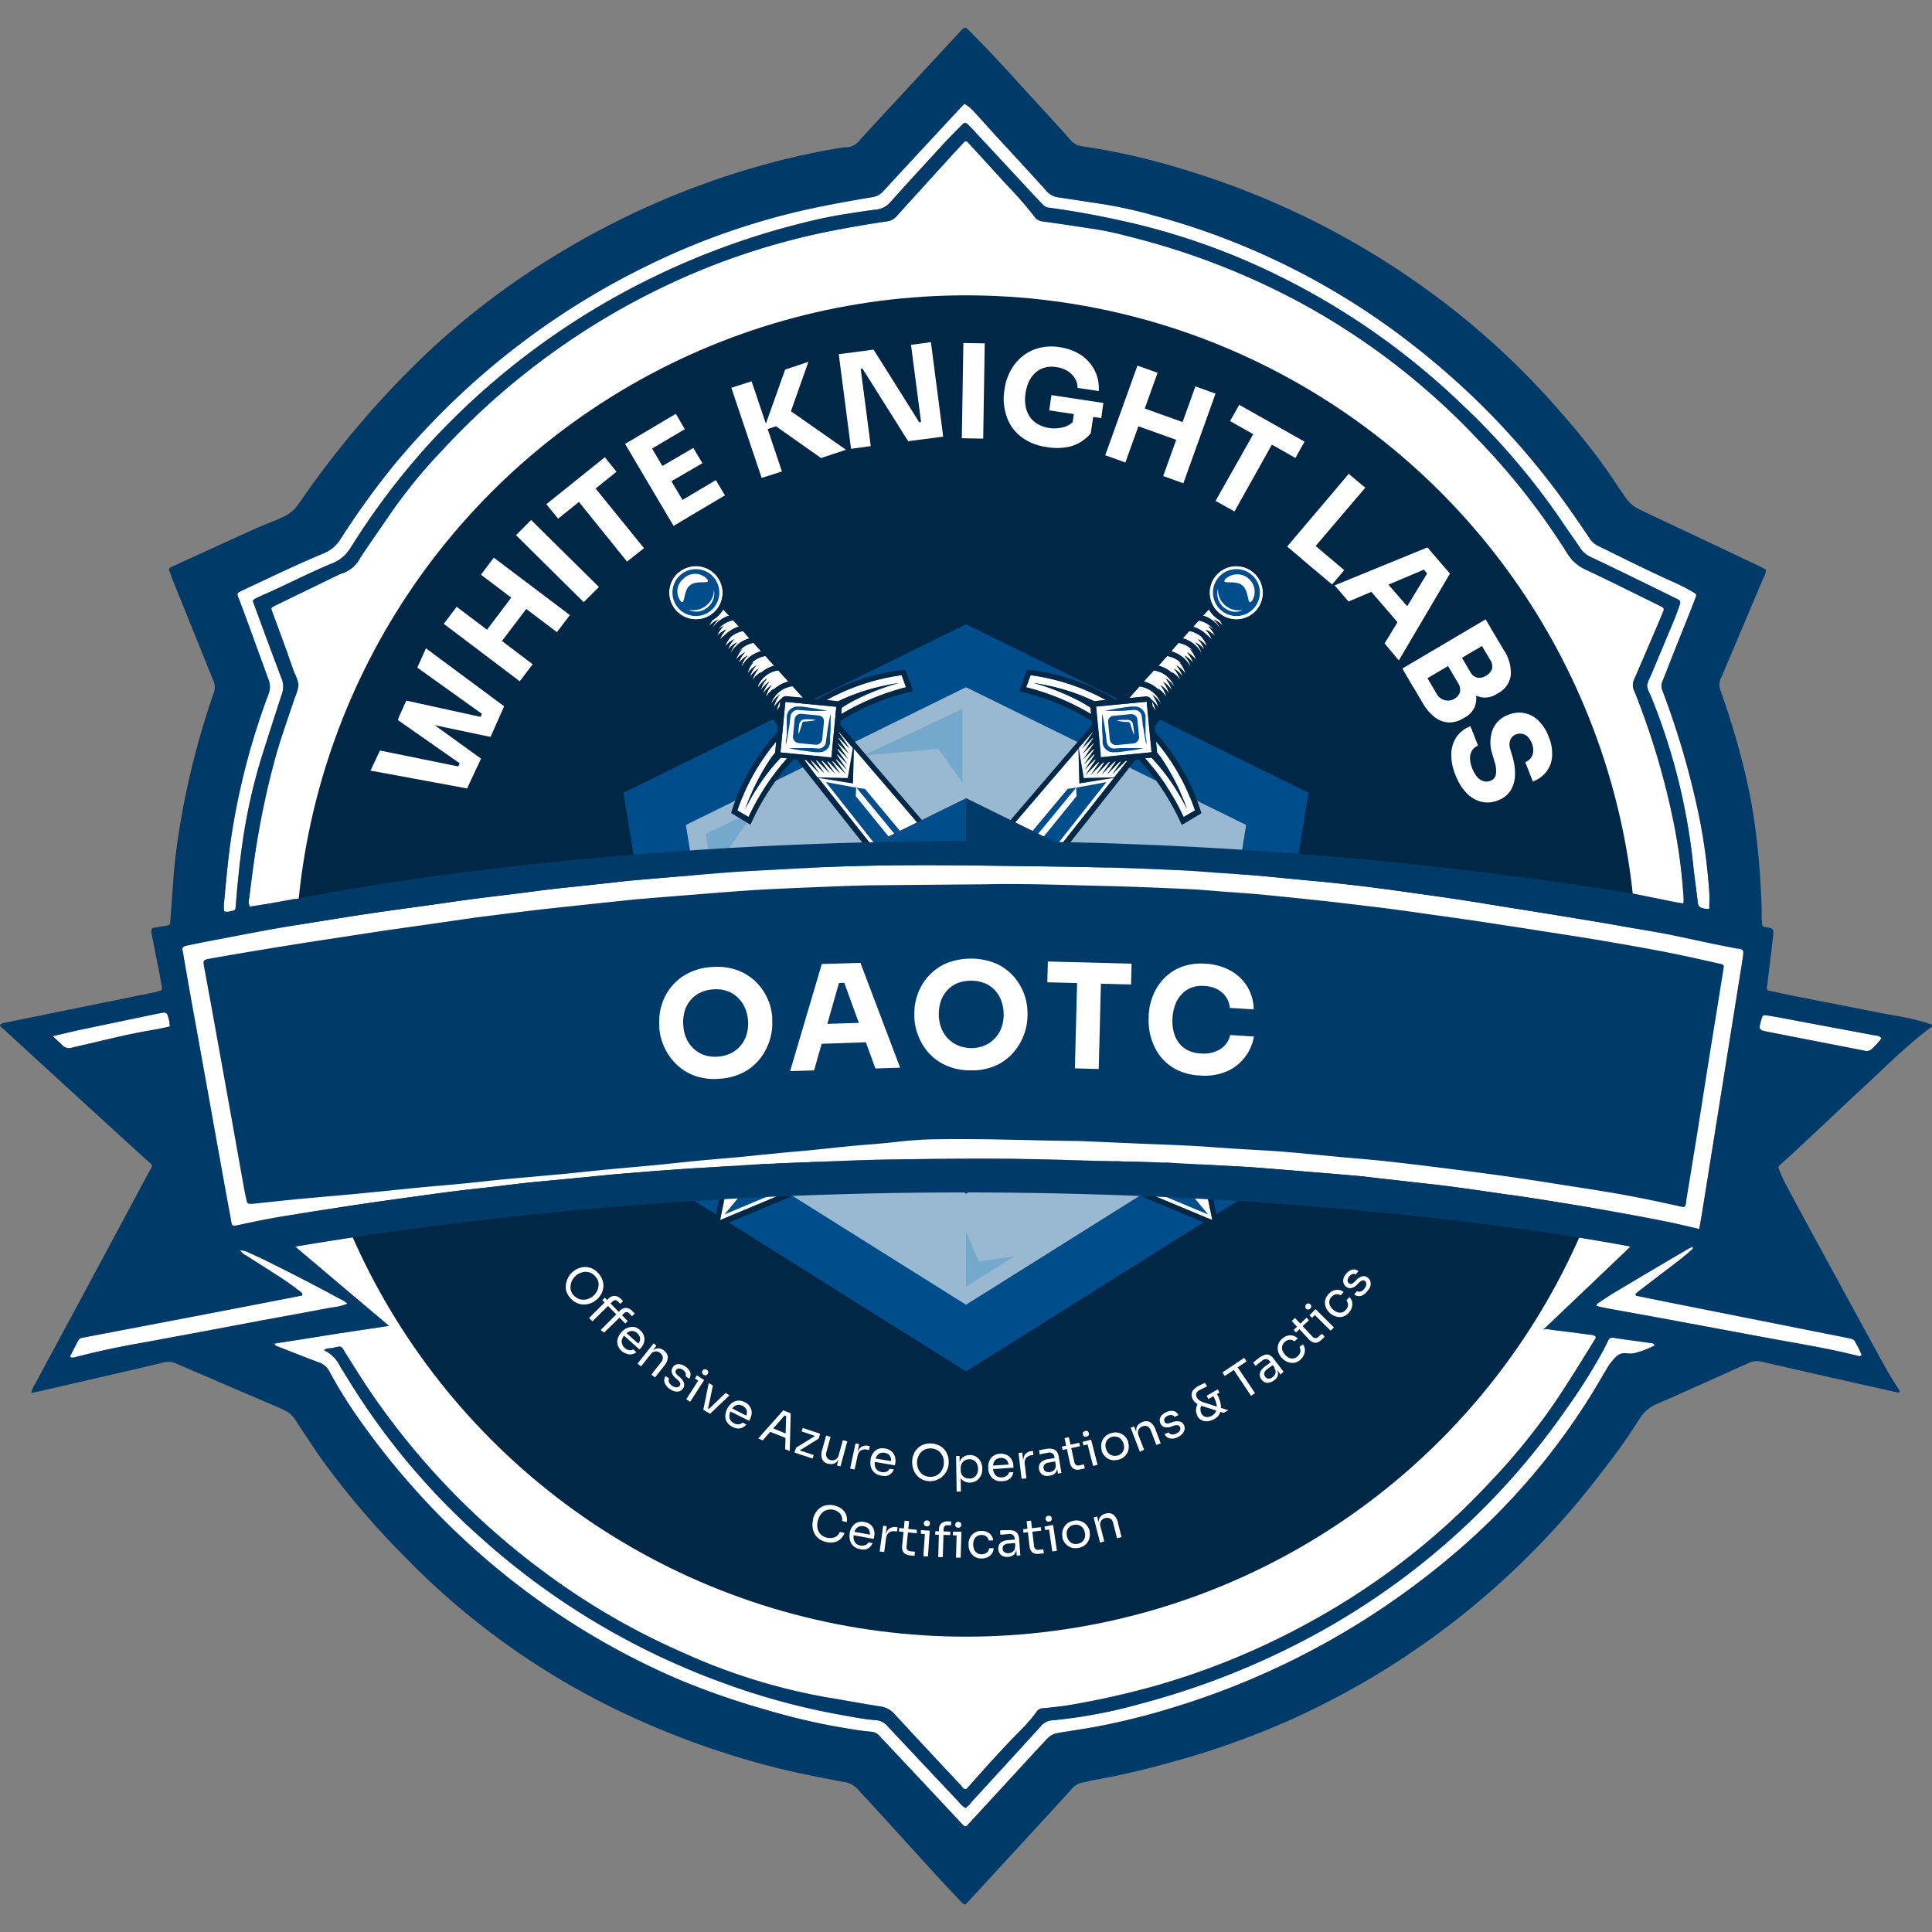 <svg xmlns="http://www.w3.org/2000/svg" id="Layer_1" data-name="Layer 1" viewBox="0 0 300 300"><rect x="0" y="0" width="300" height="300" fill="#808080" stroke="none"/><defs><style>.cls-1{fill:#fff;}.cls-2{fill:#002746;}.cls-3{fill:#004d8c;}.cls-4{fill:#99b8d1;}.cls-5{fill:#75a9cc;}.cls-6{fill:#003a69;}</style></defs><path class="cls-1" d="M45.68,104.41c-.34-1-.68-1.9-1-2.84-.73-2-1.47-4-2.21-6-.1-.29-.21-.58-.31-.86a.36.36,0,0,1,.16-.44,5.33,5.33,0,0,1,.57-.31l9.25-4.49.42-.2a2.72,2.72,0,0,1,.35-.16,4.9,4.9,0,0,0,3-2.43c1.58-2.42,3.26-4.78,4.89-7.17a78.41,78.41,0,0,1,7.62-9.32,113.55,113.55,0,0,1,39.14-27.71,109.42,109.42,0,0,1,20.32-6.38q4.89-1,9.82-1.72a2.42,2.42,0,0,0,1.53-.8c2.69-3,5.39-5.95,8.1-8.93.78-.86,1.57-1.72,2.37-2.57a.35.35,0,0,1,.56,0c.15.15.29.31.44.47,2,2.17,3.95,4.34,5.95,6.5a58.51,58.51,0,0,1,4,4.62,1.75,1.75,0,0,0,1.28.72c2.78.37,5.55.81,8.32,1.22a49.07,49.07,0,0,1,4.92,1.08,114.23,114.23,0,0,1,26.18,10,109.59,109.59,0,0,1,28.25,21.66,107.51,107.51,0,0,1,13.72,17.51,6.5,6.5,0,0,0,2.91,2.6c3.68,1.72,7.3,3.55,10.94,5.33.31.15.61.32.92.48a.4.4,0,0,1,.22.53c-.13.36-.28.72-.43,1.08-1.37,3.21-2.74,6.43-4.14,9.64a2,2,0,0,0,0,1.7A117.58,117.58,0,0,1,260,128.31a87.25,87.25,0,0,1,1.43,11.17c0,.14,0,.28,0,.42s0,.15,0,.21,0,.07-.1.17c-.43-.07-.89-.13-1.34-.22l-6.34-1.29C141.08,120.54,52,138.35,46,139.6l-.09,0-.24,0c-1.22.24-2.45.45-3.69.67-1.05.18-2.12.34-3.18.51a1.69,1.69,0,0,1-.1-1.28c.16-1.37.33-2.73.52-4.09a130.88,130.88,0,0,1,3.6-18c.85-3,1.94-6,2.93-9a7.23,7.23,0,0,0,.6-2.1A6.49,6.49,0,0,0,45.68,104.41Z"></path><path class="cls-1" d="M254.22,210a3.52,3.52,0,0,1-1.67.14,1.83,1.83,0,0,0-1.64.58,8.55,8.55,0,0,0-1.49,1.95c-.75,1.26-1.48,2.53-2.25,3.78a104.71,104.71,0,0,1-20.12,23.74,122.31,122.31,0,0,1-45.3,25.08,107,107,0,0,1-11.16,2.78c-1.69.32-3.4.58-5.1.85-2.15.33-2.17.3-3.64,1.89-3.64,3.93-7.25,7.88-10.89,11.82l-.78.85a.35.35,0,0,1-.56,0,7.14,7.14,0,0,1-.54-.56q-6-6.42-12.06-12.86a3.15,3.15,0,0,1-.35-.38,2,2,0,0,0-1.56-.77c-1.68-.15-3.34-.46-5-.74a100.5,100.5,0,0,1-11.19-2.66,120.45,120.45,0,0,1-13.43-4.66A116.17,116.17,0,0,1,75.34,242a118.82,118.82,0,0,1-19-20.81A74,74,0,0,1,51.17,213a2.88,2.88,0,0,0-1.7-1.46c-2.09-.78-4.18-1.62-6.26-2.43-.24-.09-.5-.14-.61-.48l3.81-.59,6.26-1,5.89-.88,1.53-.23a.75.75,0,0,1,.37,0L45.83,193.57c113-18.92,207.36,0,207.36,0l-13.57,12.92a1.49,1.49,0,0,1,.88-.07c.68.12,1.37.19,2.05.27l4.5.58a1.3,1.3,0,0,1,.71.25.55.55,0,0,1-.12.49c-2.3,3.7-4.56,7.43-7.06,11a101.89,101.89,0,0,1-9,10.92A110.56,110.56,0,0,1,204,251.55a114.84,114.84,0,0,1-24.68,10.25,131.68,131.68,0,0,1-13,2.92c-1.45.25-2.9.39-4.36.54a1.2,1.2,0,0,0-1,.54,23.54,23.54,0,0,1-2.61,3c-2.73,2.77-5.33,5.67-7.9,8.58-.14.16-.29.31-.44.46-.42,0-.58-.37-.8-.61-3.45-3.69-6.91-7.37-10.33-11.1a3.58,3.58,0,0,0-2.21-1.16c-2.73-.42-5.44-.94-8.16-1.38a93,93,0,0,1-22.42-6.95,109.75,109.75,0,0,1-21.67-12.59A116.18,116.18,0,0,1,58.12,217c-1.55-2.23-3-4.56-4.43-6.84-.7-1.09-.49-1.24-1.91-.88-.49.13-1,0-1.48.38a5.18,5.18,0,0,1,2.51,2.51c.51.81,1,1.61,1.51,2.43a108.83,108.83,0,0,0,20.16,24A114.72,114.72,0,0,0,112,261.21,108.55,108.55,0,0,0,131,266.36c1.66.29,3.31.62,5,.75a2.61,2.61,0,0,1,1.79.9c3.74,4,7.52,8,11.28,12a2.43,2.43,0,0,0,.86.73,3.65,3.65,0,0,0,.94-.94c3.6-3.92,7.19-7.83,10.76-11.77a2.5,2.5,0,0,1,1.78-.9,77.38,77.38,0,0,0,13.83-2.61,121.55,121.55,0,0,0,25.62-10,113.43,113.43,0,0,0,40.28-35.63,87.25,87.25,0,0,0,5.87-9.31c.24-.45.47-.92.7-1.39a.69.69,0,0,1,.82-.46l1.66.25,4.23.58a.5.5,0,0,1,.51.35A12.85,12.85,0,0,1,254.22,210Z"></path><circle class="cls-2" cx="150" cy="150" r="104.14"></circle><polygon class="cls-3" points="96.81 123.1 107.05 186 150 212.95 192.95 186 203.19 123.1 150 96.94 96.81 123.1"></polygon><polygon class="cls-4" points="115.06 180.68 106.5 128.1 150 106.71 193.5 128.1 184.94 180.68 150 202.6 115.06 180.68"></polygon><polygon class="cls-5" points="149.45 110.08 149.45 121.52 145.72 116.29 134.02 117.34 149.45 110.08"></polygon><polygon class="cls-5" points="109.57 129.48 117.37 125.75 113.06 131.92 112.01 145.56 109.57 129.48"></polygon><polygon class="cls-5" points="185.2 165.38 182.82 178.56 175.06 183.49 181.24 176.3 185.2 165.38"></polygon><polygon class="cls-5" points="150 191.26 150 199.79 157.55 195.08 152 195.89 150 191.26"></polygon><path class="cls-1" d="M159.34,106.72l.69-1.88a33.56,33.56,0,0,1,11.69,3.86l-1.52.15a.84.84,0,0,0-.24.06,31.56,31.56,0,0,0-7.58-2.52c-.63-.13-1.27-.25-1.91-.35a36,36,0,0,1,7.7,3.12c.4.23.79.48,1.17.73h0l.09,1A37.45,37.45,0,0,0,159.34,106.72Z"></path><polygon class="cls-1" points="122.11 185.16 111.81 189.46 114.05 178.53 167.46 116.26 167.6 121.65 172.97 120.79 122.11 185.16"></polygon><path class="cls-1" d="M173,120.71l-4.71.11-.79-4.65,2.16-2.52v.14l-1.65,2.46,1.72-1.74,0,.16-1.62,2.4,1.69-1.7v.17l-1.58,2.35,1.65-1.66,0,.19-1.55,2.3,1.61-1.63,0,.2-1.51,2.25,1.63-1.65a1.27,1.27,0,0,0,.07.12l-1.58,2.35,2-2,.13.05-1.3,1.92,1.91-1.92.2,0-1.28,1.9,2-2,.19,0-1.31,1.94,2-2h.17l-1.34,2,2-2,.16,0-1.37,2,2.09-2.1.25,0Z"></path><path class="cls-1" d="M185.55,125.85l-1.72,1a37.41,37.41,0,0,0-6-9.1l1-.1h0a30.6,30.6,0,0,1,4.64,6.36c.31.54.61,1.1.9,1.65a36.15,36.15,0,0,0-3.8-7.62c-.28-.42-.59-.82-.9-1.21a1.55,1.55,0,0,0,0-.22l-.15-1.5A32.82,32.82,0,0,1,185.55,125.85Z"></path><path class="cls-1" d="M179.16,111.5h0v0Z"></path><path class="cls-1" d="M178.09,109.05l.74,7.67a.14.14,0,0,1,0,.1.19.19,0,0,1-.09,0l-7.68.75a.16.16,0,0,1-.09,0,.13.13,0,0,1,0-.09l-.74-7.67a.1.1,0,0,1,0-.1.13.13,0,0,1,.09,0l7.67-.74a.13.13,0,0,1,.09,0A.1.1,0,0,1,178.09,109.05Z"></path><path class="cls-1" d="M179.47,110.36a5.6,5.6,0,0,0-.49-.68l-.07-.71a.29.29,0,0,0,0-.09A4.86,4.86,0,0,1,179.47,110.36Z"></path><path class="cls-1" d="M180.31,109.31a4.9,4.9,0,0,0-1.36-1.44,4.45,4.45,0,0,1,.94,2,4.9,4.9,0,0,0-1.12-1.28,1.16,1.16,0,0,0-.2-.24.94.94,0,0,0-.7-.21l-2.54.24,1.64-1.82a4.05,4.05,0,0,1,3.26,2.48C180.26,109.11,180.28,109.21,180.31,109.31Z"></path><path class="cls-1" d="M182.39,106.67a4.49,4.49,0,0,0-1.37-1.34,4.34,4.34,0,0,1,.95,1.86,4.49,4.49,0,0,0-1.36-1.35,4.47,4.47,0,0,1,.95,1.88,4.56,4.56,0,0,0-1.36-1.37,4.36,4.36,0,0,1,.94,1.9,4.51,4.51,0,0,0-1.36-1.39,3,3,0,0,1,.34.45,4.77,4.77,0,0,0-2.51-1.49l1.58-1.75a4,4,0,0,1,3.14,2.37Z"></path><path class="cls-1" d="M184.06,104.56a4.27,4.27,0,0,0-1.38-1.26,4.29,4.29,0,0,1,1,1.79,4.47,4.47,0,0,0-1.38-1.29,4.53,4.53,0,0,1,1,1.81,4.51,4.51,0,0,0-1.38-1.3,3.46,3.46,0,0,1,.34.44,4.79,4.79,0,0,0-2.36-1.39l1.36-1.52a4,4,0,0,1,2.32,1.22,3,3,0,0,0-.42-.27A4.16,4.16,0,0,1,184.06,104.56Z"></path><path class="cls-1" d="M185.74,102.45a4.5,4.5,0,0,0-1.41-1.19,4.19,4.19,0,0,1,1,1.72,4.29,4.29,0,0,0-1.4-1.21,4.21,4.21,0,0,1,1,1.73,2.75,2.75,0,0,0-.22-.26,4.73,4.73,0,0,0-2.85-2.11L183,99.82a4,4,0,0,1,2.36,1.33,4.38,4.38,0,0,0-.62-.4A4.35,4.35,0,0,1,185.74,102.45Z"></path><path class="cls-1" d="M187.41,100.34A4.28,4.28,0,0,0,186,99.23a4.12,4.12,0,0,1,1,1.63,4.17,4.17,0,0,0-1.41-1.12,4.31,4.31,0,0,1,1,1.65l-.11-.12a4.73,4.73,0,0,0-2.82-2.15l1-1.14a4,4,0,0,1,1.81.82A4.13,4.13,0,0,1,187.41,100.34Z"></path><path class="cls-1" d="M188.67,98.75a4.42,4.42,0,0,0-1.44-1,4.3,4.3,0,0,1,1,1.58,4.47,4.47,0,0,0-.8-.71,4.78,4.78,0,0,0-2.15-1.3l.89-1a4,4,0,0,1,2.4,1.47,4.25,4.25,0,0,0-.94-.56A4.23,4.23,0,0,1,188.67,98.75Z"></path><path class="cls-1" d="M189.46,97.58a4.73,4.73,0,0,0-2.64-2l.92-1a4.74,4.74,0,0,0,1.1,1.28,4.49,4.49,0,0,0,.57.4,4.74,4.74,0,0,1,.51.91,4.23,4.23,0,0,0-1.45-1A4,4,0,0,1,189.46,97.58Z"></path><path class="cls-1" d="M195.2,94.65a4.15,4.15,0,1,1-.57-5.83A4.16,4.16,0,0,1,195.2,94.65Z"></path><path class="cls-3" d="M171.81,121.44l-4.71.87h0l.07,1.31-44.52,54.8a15.49,15.49,0,0,1-5.15,4.11l49.6-60.22-1.31.18-45.23,54.21a15.63,15.63,0,0,0-3.06,5.83l-5,6.05,9.35-3.91,0,0Z"></path><path class="cls-3" d="M172.28,111.45a.91.91,0,0,0-.21.69l.26,2.7a1,1,0,0,0,1,.86l2.7-.26a1,1,0,0,0,.85-1l-.26-2.69a1,1,0,0,0-.34-.65,1,1,0,0,0-.7-.21l-2.69.26A1,1,0,0,0,172.28,111.45Zm3.82,2.64a5,5,0,0,1-.26-.63c-.07-.2-.14-.42-.21-.67a2.42,2.42,0,0,1-.1-.36.46.46,0,0,0-.15-.23.39.39,0,0,0-.25-.1l-.39,0-.69-.08a5.45,5.45,0,0,1-.67-.14,6.27,6.27,0,0,1,.68-.1c.2,0,.44,0,.69,0h.4a.82.82,0,0,1,.49.18.76.76,0,0,1,.27.44c0,.15.05.27.07.4s.07.48.09.69A5.57,5.57,0,0,1,176.1,114.09Z"></path><path class="cls-3" d="M194.31,89.21a3.64,3.64,0,1,0,.49,5.12A3.63,3.63,0,0,0,194.31,89.21Zm-1.37,5.55-.19.08a2.46,2.46,0,0,1-.7.15,2.72,2.72,0,0,1-.49,0,3.64,3.64,0,0,1-.53-.12,2.35,2.35,0,0,1-.54-.24l-.26-.17-.11-.08-.13-.1a3.47,3.47,0,0,1-.41-.45,3,3,0,0,1-.3-.51,2.68,2.68,0,0,1-.18-.52,2.14,2.14,0,0,1-.07-.48,2.7,2.7,0,0,1,0-.41,1.31,1.31,0,0,1,.06-.31,1.06,1.06,0,0,1,.05-.18l0-.07a1.89,1.89,0,0,0,0,.27c0,.08,0,.18,0,.29a3,3,0,0,0,.06.38,4,4,0,0,0,.13.42,3.05,3.05,0,0,0,.88,1.26l.1.08.11.09.21.15a3.7,3.7,0,0,0,.93.4,3.64,3.64,0,0,0,.44.07,3.15,3.15,0,0,0,.68,0l.26,0Zm1.48-1.48c-.81,1-.37-1.44-1.51-2.38s-3.43,0-2.62-1a2.7,2.7,0,0,1,4.13,3.4Z"></path><path class="cls-3" d="M175.85,116.5c.52-.08,1-.17,1.25-.23l.48-.11-.49,0h-1.27l-.85,0-.94,0-1,.07a1.1,1.1,0,0,1-.76-.26,1.16,1.16,0,0,1-.4-.69l-.13-1c-.08-.65-.17-1.26-.26-1.77s-.18-1-.24-1.25-.11-.48-.11-.48,0,.18,0,.49,0,.74,0,1.27,0,1.14.08,1.79l0,.5,0,.26c0,.09,0,.15,0,.27a1.67,1.67,0,0,0,1.78,1.45h.27l.25,0,.5-.06.93-.13Z"></path><path class="cls-3" d="M177.88,114c0-.26,0-.55,0-.85s0-.62,0-.94l0-.5,0-.26v-.27a1.72,1.72,0,0,0-.59-1.08,1.67,1.67,0,0,0-1.18-.39l-.27,0-.26,0-.49.07c-.65.08-1.26.17-1.78.26l-1.25.24c-.3.06-.47.11-.47.11h.48c.31,0,.75,0,1.28,0s1.14,0,1.79-.08l1-.07a1.14,1.14,0,0,1,.75.26,1.07,1.07,0,0,1,.4.7l.12,1c0,.32.09.64.14.93s.09.58.13.84c.09.52.17,1,.24,1.25s.11.48.11.48,0-.18,0-.49S177.9,114.56,177.88,114Z"></path><path class="cls-2" d="M195.15,88.18a5,5,0,0,0-7.8,5.59l-13.23,14.7-1,.1A34.12,34.12,0,0,0,159.8,104l-.33,0-1.22,3.35.45.11a36.56,36.56,0,0,1,10.83,4.51l.06.59-23.25,27.11-1.62,1.89-2.19,2.55h0l-4.37,5.1-.44.51h0l-.77.9-23.6,27.5a.66.66,0,0,0-.09.19l-2.42,11.8a.41.41,0,0,0,.56.46l11.12-4.64a.41.41,0,0,0,.17-.12l28.86-36.53,3.48-4.41,1-1.22,1-1.25h0l2.92-3.69.73-.93,15.65-19.8.48-.05a36.64,36.64,0,0,1,6.51,9.77l.19.41,3.05-1.83-.09-.31a33.06,33.06,0,0,0-7.06-12.21l-.09-1,11.89-15.81a5,5,0,0,0,4-8.73Zm-35.81,18.54.69-1.88a33.56,33.56,0,0,1,11.69,3.86l-1.52.15a.84.84,0,0,0-.24.06,31.56,31.56,0,0,0-7.58-2.52c-.63-.13-1.27-.25-1.91-.35a36,36,0,0,1,7.7,3.12c.4.23.79.48,1.17.73h0l.09,1A37.45,37.45,0,0,0,159.34,106.72Zm-37.23,78.44-10.3,4.3,2.24-10.93,53.41-62.27.14,5.39,5.37-.86ZM173,120.71l-4.71.11-.79-4.65,2.16-2.52v.14l-1.65,2.46,1.72-1.74,0,.16-1.62,2.4,1.69-1.7v.17l-1.58,2.35,1.65-1.66,0,.19-1.55,2.3,1.61-1.63,0,.2-1.51,2.25,1.63-1.65a1.27,1.27,0,0,0,.07.12l-1.58,2.35,2-2,.13.05-1.3,1.92,1.91-1.92.2,0-1.28,1.9,2-2,.19,0-1.31,1.94,2-2h.17l-1.34,2,2-2,.16,0-1.37,2,2.09-2.1.25,0Zm12.51,5.14-1.72,1a37.41,37.41,0,0,0-6-9.1l1-.1h0a30.6,30.6,0,0,1,4.64,6.36c.31.54.61,1.1.9,1.65a36.15,36.15,0,0,0-3.8-7.62c-.28-.42-.59-.82-.9-1.21a1.55,1.55,0,0,0,0-.22l-.15-1.5A32.82,32.82,0,0,1,185.55,125.85Zm-6.39-14.35h0v0Zm-1.07-2.45.74,7.67a.14.14,0,0,1,0,.1.19.19,0,0,1-.09,0l-7.68.75a.16.16,0,0,1-.09,0,.13.13,0,0,1,0-.09l-.74-7.67a.1.1,0,0,1,0-.1.13.13,0,0,1,.09,0l7.67-.74a.13.13,0,0,1,.09,0A.1.1,0,0,1,178.09,109.05Zm1.38,1.31a5.6,5.6,0,0,0-.49-.68l-.07-.71a.29.29,0,0,0,0-.09A4.86,4.86,0,0,1,179.47,110.36Zm.84-1a4.9,4.9,0,0,0-1.36-1.44,4.45,4.45,0,0,1,.94,2,4.9,4.9,0,0,0-1.12-1.28,1.16,1.16,0,0,0-.2-.24.94.94,0,0,0-.7-.21l-2.54.24,1.64-1.82a4.05,4.05,0,0,1,3.26,2.48C180.26,109.11,180.28,109.21,180.31,109.31Zm2.08-2.64a4.49,4.49,0,0,0-1.37-1.34,4.34,4.34,0,0,1,.95,1.86,4.49,4.49,0,0,0-1.36-1.35,4.47,4.47,0,0,1,.95,1.88,4.56,4.56,0,0,0-1.36-1.37,4.36,4.36,0,0,1,.94,1.9,4.51,4.51,0,0,0-1.36-1.39,3,3,0,0,1,.34.45,4.77,4.77,0,0,0-2.51-1.49l1.58-1.75a4,4,0,0,1,3.14,2.37Zm1.67-2.11a4.27,4.27,0,0,0-1.38-1.26,4.29,4.29,0,0,1,1,1.79,4.47,4.47,0,0,0-1.38-1.29,4.53,4.53,0,0,1,1,1.81,4.51,4.51,0,0,0-1.38-1.3,3.46,3.46,0,0,1,.34.44,4.79,4.79,0,0,0-2.36-1.39l1.36-1.52a4,4,0,0,1,2.32,1.22,3,3,0,0,0-.42-.27A4.16,4.16,0,0,1,184.06,104.56Zm1.68-2.11a4.5,4.5,0,0,0-1.41-1.19,4.19,4.19,0,0,1,1,1.72,4.29,4.29,0,0,0-1.4-1.21,4.21,4.21,0,0,1,1,1.73,2.75,2.75,0,0,0-.22-.26,4.73,4.73,0,0,0-2.85-2.11L183,99.82a4,4,0,0,1,2.36,1.33,4.38,4.38,0,0,0-.62-.4A4.35,4.35,0,0,1,185.74,102.45Zm1.67-2.11A4.28,4.28,0,0,0,186,99.23a4.12,4.12,0,0,1,1,1.63,4.17,4.17,0,0,0-1.41-1.12,4.31,4.31,0,0,1,1,1.65l-.11-.12a4.73,4.73,0,0,0-2.82-2.15l1-1.14a4,4,0,0,1,1.81.82A4.13,4.13,0,0,1,187.41,100.34Zm1.26-1.59a4.42,4.42,0,0,0-1.44-1,4.3,4.3,0,0,1,1,1.58,4.47,4.47,0,0,0-.8-.71,4.78,4.78,0,0,0-2.15-1.3l.89-1a4,4,0,0,1,2.4,1.47,4.25,4.25,0,0,0-.94-.56A4.23,4.23,0,0,1,188.67,98.75Zm.79-1.17a4.73,4.73,0,0,0-2.64-2l.92-1a4.74,4.74,0,0,0,1.1,1.28,4.49,4.49,0,0,0,.57.4,4.74,4.74,0,0,1,.51.91,4.23,4.23,0,0,0-1.45-1A4,4,0,0,1,189.46,97.58Zm5.74-2.93a4.15,4.15,0,1,1-.57-5.83A4.16,4.16,0,0,1,195.2,94.65Z"></path><path class="cls-1" d="M130.62,110.9l.09-1h0c.38-.25.77-.5,1.17-.73a36,36,0,0,1,7.7-3.12c-.64.1-1.28.22-1.91.35a31.56,31.56,0,0,0-7.58,2.52.84.84,0,0,0-.24-.06l-1.52-.15A33.56,33.56,0,0,1,140,104.84l.69,1.88A37.45,37.45,0,0,0,130.62,110.9Z"></path><polygon class="cls-1" points="127.08 120.79 132.45 121.65 132.59 116.26 186 178.53 188.25 189.46 177.94 185.16 127.08 120.79"></polygon><path class="cls-1" d="M124.9,118l.25,0,2.09,2.1-1.37-2,.16,0,2,2-1.34-2h.17l2,2-1.31-1.94.19,0,1.95,2-1.28-1.9.2,0,1.91,1.92-1.3-1.92.13-.05,2,2L129.81,118a1.27,1.27,0,0,0,.07-.12l1.64,1.65L130,117.29l0-.2,1.62,1.63-1.56-2.3,0-.19,1.66,1.66-1.59-2.35v-.17l1.7,1.7-1.63-2.4,0-.16,1.73,1.74-1.66-2.46v-.14l2.16,2.52-.79,4.65-4.71-.11Z"></path><path class="cls-1" d="M120.54,115.14l-.15,1.5a1.55,1.55,0,0,0,0,.22c-.31.39-.62.79-.9,1.21a36.64,36.64,0,0,0-3.8,7.62c.29-.55.59-1.11.9-1.65a30.6,30.6,0,0,1,4.64-6.36h0l1,.1a37.41,37.41,0,0,0-6,9.1l-1.72-1A32.82,32.82,0,0,1,120.54,115.14Z"></path><path class="cls-1" d="M120.9,111.47v0h0Z"></path><path class="cls-1" d="M122,109a.13.13,0,0,1,.09,0l7.68.74a.12.12,0,0,1,.08,0,.1.1,0,0,1,0,.1l-.74,7.67a.1.1,0,0,1-.05.09.16.16,0,0,1-.09,0l-7.68-.75a.19.19,0,0,1-.09,0,.14.14,0,0,1,0-.1l.74-7.67A.1.1,0,0,1,122,109Z"></path><path class="cls-1" d="M121.16,108.88a.29.29,0,0,0,0,.09l-.07.71a5.6,5.6,0,0,0-.49.68A4.86,4.86,0,0,1,121.16,108.88Z"></path><path class="cls-1" d="M119.82,109a4.05,4.05,0,0,1,3.26-2.48l1.64,1.82-2.54-.24a.94.94,0,0,0-.7.21,1.16,1.16,0,0,0-.2.24,4.9,4.9,0,0,0-1.12,1.28,4.45,4.45,0,0,1,.94-2,4.9,4.9,0,0,0-1.36,1.44C119.77,109.21,119.8,109.11,119.82,109Z"></path><path class="cls-1" d="M117.72,106.44a4,4,0,0,1,3.14-2.37l1.58,1.75a4.77,4.77,0,0,0-2.51,1.49,3,3,0,0,1,.34-.45,4.51,4.51,0,0,0-1.36,1.39,4.36,4.36,0,0,1,.94-1.9,4.56,4.56,0,0,0-1.36,1.37,4.47,4.47,0,0,1,1-1.88,4.49,4.49,0,0,0-1.36,1.35,4.34,4.34,0,0,1,1-1.86,4.49,4.49,0,0,0-1.37,1.34Z"></path><path class="cls-1" d="M117,102.79a3,3,0,0,0-.42.27,4,4,0,0,1,2.32-1.22l1.36,1.52a4.79,4.79,0,0,0-2.36,1.39,3.46,3.46,0,0,1,.34-.44,4.51,4.51,0,0,0-1.38,1.3,4.43,4.43,0,0,1,1-1.81,4.26,4.26,0,0,0-1.38,1.29,4.16,4.16,0,0,1,1-1.79,4.27,4.27,0,0,0-1.38,1.26A4.16,4.16,0,0,1,117,102.79Z"></path><path class="cls-1" d="M115.3,100.75a4.38,4.38,0,0,0-.62.4A4,4,0,0,1,117,99.82l1.18,1.31a4.73,4.73,0,0,0-2.85,2.11,2.75,2.75,0,0,0-.22.26,4.21,4.21,0,0,1,1-1.73,4.29,4.29,0,0,0-1.4,1.21,4.19,4.19,0,0,1,1-1.72,4.5,4.5,0,0,0-1.41,1.19A4.35,4.35,0,0,1,115.3,100.75Z"></path><path class="cls-1" d="M113.57,98.8a4,4,0,0,1,1.81-.82l1,1.14a4.72,4.72,0,0,0-2.83,2.15l-.1.12a4.17,4.17,0,0,1,1-1.65,4.17,4.17,0,0,0-1.41,1.12,4.12,4.12,0,0,1,1-1.63,4.28,4.28,0,0,0-1.42,1.11A4.13,4.13,0,0,1,113.57,98.8Z"></path><path class="cls-1" d="M112.4,97.2a4.25,4.25,0,0,0-.94.56,4,4,0,0,1,2.4-1.47l.89,1a4.84,4.84,0,0,0-2.15,1.3,4.47,4.47,0,0,0-.8.71,4.3,4.3,0,0,1,1-1.58,4.42,4.42,0,0,0-1.44,1A4.23,4.23,0,0,1,112.4,97.2Z"></path><path class="cls-1" d="M111.58,96.18a4.23,4.23,0,0,0-1.45,1,4.74,4.74,0,0,1,.51-.91,5.45,5.45,0,0,0,.58-.4,5.12,5.12,0,0,0,1.1-1.28l.91,1a4.76,4.76,0,0,0-2.64,2A4,4,0,0,1,111.58,96.18Z"></path><path class="cls-1" d="M105.42,88.82a4.15,4.15,0,1,1-.56,5.83A4.15,4.15,0,0,1,105.42,88.82Z"></path><path class="cls-3" d="M128.24,121.44l4.71.87h0l-.07,1.31,44.52,54.8a15.49,15.49,0,0,0,5.15,4.11L133,122.32l1.31.18,45.23,54.21a15.63,15.63,0,0,1,3.06,5.83l5,6.05-9.35-3.91,0,0Z"></path><path class="cls-3" d="M127.12,111.1l-2.69-.26a1,1,0,0,0-.7.21,1,1,0,0,0-.34.65l-.26,2.69a1,1,0,0,0,.86,1l2.69.26a1,1,0,0,0,1-.86l.26-2.7a.91.91,0,0,0-.21-.69A1,1,0,0,0,127.12,111.1ZM124,113.41q0-.31.09-.69c0-.13,0-.25.07-.4a.76.76,0,0,1,.27-.44.82.82,0,0,1,.49-.18h.4c.25,0,.49,0,.69,0a6.27,6.27,0,0,1,.68.1,5.45,5.45,0,0,1-.67.14l-.69.08-.39,0a.39.39,0,0,0-.25.1.46.46,0,0,0-.15.23,2.42,2.42,0,0,1-.1.36c-.07.25-.14.47-.21.67a5,5,0,0,1-.26.63A5.57,5.57,0,0,1,124,113.41Z"></path><path class="cls-3" d="M105.25,94.33a3.64,3.64,0,1,0,.49-5.12A3.64,3.64,0,0,0,105.25,94.33Zm1.8.4.27,0a3.06,3.06,0,0,0,.67,0,3.64,3.64,0,0,0,.44-.07c.15-.05.31-.09.47-.16a5.06,5.06,0,0,0,.46-.24l.21-.15.12-.09.09-.08a3.05,3.05,0,0,0,.88-1.26,2.51,2.51,0,0,0,.13-.42,3,3,0,0,0,.06-.38c0-.11,0-.21,0-.29a1.89,1.89,0,0,0,0-.27l0,.07a1.06,1.06,0,0,1,0,.18,1.31,1.31,0,0,1,.06.31,2.7,2.7,0,0,1,0,.41,2.14,2.14,0,0,1-.07.48,2.68,2.68,0,0,1-.18.52,3,3,0,0,1-.3.51,3.47,3.47,0,0,1-.41.45l-.12.1-.12.08-.26.17a2.35,2.35,0,0,1-.54.24,3.64,3.64,0,0,1-.53.12,2.72,2.72,0,0,1-.49,0,2.46,2.46,0,0,1-.7-.15l-.19-.08Zm-.83-4.94a2.52,2.52,0,0,1,3.54.09c.81,1-1.48.08-2.62,1s-.7,3.37-1.51,2.38A2.52,2.52,0,0,1,106.22,89.79Z"></path><path class="cls-3" d="M124.2,116.5c-.52-.08-1-.17-1.25-.23l-.48-.11.49,0h1.27l.85,0,1,0,1,.07a1.1,1.1,0,0,0,.76-.26,1.11,1.11,0,0,0,.4-.69l.13-1c.08-.65.17-1.26.26-1.77s.18-1,.24-1.25.11-.48.11-.48,0,.18,0,.49,0,.74,0,1.27,0,1.14-.08,1.79l0,.5,0,.26c0,.09,0,.15,0,.27a1.67,1.67,0,0,1-1.78,1.45h-.27l-.25,0-.5-.06-.93-.13Z"></path><path class="cls-3" d="M122.17,114c0-.26,0-.55,0-.85s0-.62,0-.94l0-.5,0-.26v-.27a1.72,1.72,0,0,1,.59-1.08,1.67,1.67,0,0,1,1.18-.39l.27,0,.26,0,.49.07c.65.08,1.26.17,1.78.26l1.25.24c.3.06.47.11.47.11h-.48c-.31,0-.75,0-1.28,0s-1.14,0-1.79-.08l-1-.07a1.15,1.15,0,0,0-.76.26,1.07,1.07,0,0,0-.4.7q-.06.51-.12,1c0,.32-.09.64-.14.93s-.09.58-.13.84c-.09.52-.17,1-.24,1.25s-.1.48-.1.48,0-.18,0-.49S122.15,114.56,122.17,114Z"></path><path class="cls-2" d="M104.22,95.18a4.94,4.94,0,0,0,4.66,1.73l11.89,15.81-.09,1a33.19,33.19,0,0,0-7.06,12.21l-.09.31,3,1.83.19-.41a36.64,36.64,0,0,1,6.51-9.77l.48.05,15.65,19.8.74.93,2.91,3.69h0l1,1.25,1,1.22,3.48,4.41,28.86,36.53a.41.41,0,0,0,.17.12l11.12,4.64a.41.41,0,0,0,.56-.46l-2.42-11.8a.66.66,0,0,0-.09-.19l-23.6-27.5-.77-.9h0l-.44-.51-4.37-5.1h0l-2.19-2.55-1.62-1.89-23.25-27.11.06-.59a36.56,36.56,0,0,1,10.83-4.51l.45-.11L140.58,104l-.33,0a34.12,34.12,0,0,0-13.33,4.59l-1-.1L112.7,93.77a5,5,0,1,0-8.48,1.41Zm26.4,15.72.09-1h0c.38-.25.77-.5,1.17-.73a36,36,0,0,1,7.7-3.12c-.64.1-1.28.22-1.91.35a31.56,31.56,0,0,0-7.58,2.52.84.84,0,0,0-.24-.06l-1.52-.15A33.56,33.56,0,0,1,140,104.84l.69,1.88A37.45,37.45,0,0,0,130.62,110.9Zm-3.54,9.89,5.37.86.14-5.39L186,178.53l2.25,10.93-10.3-4.3ZM124.9,118l.25,0,2.09,2.1-1.37-2,.16,0,2,2-1.34-2h.17l2,2-1.31-1.94.19,0,1.95,2-1.28-1.9.2,0,1.91,1.92-1.3-1.92.13-.05,2,2L129.81,118a1.27,1.27,0,0,0,.07-.12l1.64,1.65L130,117.29l0-.2,1.62,1.63-1.56-2.3,0-.19,1.66,1.66-1.59-2.35v-.17l1.7,1.7-1.63-2.4,0-.16,1.73,1.74-1.66-2.46v-.14l2.16,2.52-.79,4.65-4.71-.11Zm-4.36-2.9-.15,1.5a1.55,1.55,0,0,0,0,.22c-.31.39-.62.79-.9,1.21a36.64,36.64,0,0,0-3.8,7.62c.29-.55.59-1.11.9-1.65a30.6,30.6,0,0,1,4.64-6.36h0l1,.1a37.41,37.41,0,0,0-6,9.1l-1.72-1A32.82,32.82,0,0,1,120.54,115.14Zm.36-3.67v0h0ZM122,109a.13.13,0,0,1,.09,0l7.68.74a.12.12,0,0,1,.08,0,.1.1,0,0,1,0,.1l-.74,7.67a.1.1,0,0,1-.05.09.16.16,0,0,1-.09,0l-7.68-.75a.19.19,0,0,1-.09,0,.14.14,0,0,1,0-.1l.74-7.67A.1.1,0,0,1,122,109Zm-.85-.08a.29.29,0,0,0,0,.09l-.07.71a5.6,5.6,0,0,0-.49.68A4.86,4.86,0,0,1,121.16,108.88Zm-1.34.13a4.05,4.05,0,0,1,3.26-2.48l1.64,1.82-2.54-.24a.94.94,0,0,0-.7.21,1.16,1.16,0,0,0-.2.24,4.9,4.9,0,0,0-1.12,1.28,4.45,4.45,0,0,1,.94-2,4.9,4.9,0,0,0-1.36,1.44C119.77,109.21,119.8,109.11,119.82,109Zm-2.1-2.57a4,4,0,0,1,3.14-2.37l1.58,1.75a4.77,4.77,0,0,0-2.51,1.49,3,3,0,0,1,.34-.45,4.51,4.51,0,0,0-1.36,1.39,4.36,4.36,0,0,1,.94-1.9,4.56,4.56,0,0,0-1.36,1.37,4.47,4.47,0,0,1,1-1.88,4.49,4.49,0,0,0-1.36,1.35,4.34,4.34,0,0,1,1-1.86,4.49,4.49,0,0,0-1.37,1.34Zm-.76-3.65a3,3,0,0,0-.42.27,4,4,0,0,1,2.32-1.22l1.36,1.52a4.79,4.79,0,0,0-2.36,1.39,3.46,3.46,0,0,1,.34-.44,4.51,4.51,0,0,0-1.38,1.3,4.43,4.43,0,0,1,1-1.81,4.26,4.26,0,0,0-1.38,1.29,4.16,4.16,0,0,1,1-1.79,4.27,4.27,0,0,0-1.38,1.26A4.16,4.16,0,0,1,117,102.79Zm-1.66-2a4.38,4.38,0,0,0-.62.4A4,4,0,0,1,117,99.82l1.18,1.31a4.73,4.73,0,0,0-2.85,2.11,2.75,2.75,0,0,0-.22.26,4.21,4.21,0,0,1,1-1.73,4.29,4.29,0,0,0-1.4,1.21,4.19,4.19,0,0,1,1-1.72,4.5,4.5,0,0,0-1.41,1.19A4.35,4.35,0,0,1,115.3,100.75Zm-1.73-2a4,4,0,0,1,1.81-.82l1,1.14a4.72,4.72,0,0,0-2.83,2.15l-.1.12a4.17,4.17,0,0,1,1-1.65,4.17,4.17,0,0,0-1.41,1.12,4.12,4.12,0,0,1,1-1.63,4.28,4.28,0,0,0-1.42,1.11A4.13,4.13,0,0,1,113.57,98.8Zm-1.17-1.6a4.25,4.25,0,0,0-.94.56,4,4,0,0,1,2.4-1.47l.89,1a4.84,4.84,0,0,0-2.15,1.3,4.47,4.47,0,0,0-.8.71,4.3,4.3,0,0,1,1-1.58,4.42,4.42,0,0,0-1.44,1A4.23,4.23,0,0,1,112.4,97.2Zm-.82-1a4.23,4.23,0,0,0-1.45,1,4.74,4.74,0,0,1,.51-.91,5.45,5.45,0,0,0,.58-.4,5.12,5.12,0,0,0,1.1-1.28l.91,1a4.76,4.76,0,0,0-2.64,2A4,4,0,0,1,111.58,96.18Zm-6.16-7.36a4.15,4.15,0,1,1-.56,5.83A4.15,4.15,0,0,1,105.42,88.82Z"></path><polygon class="cls-3" points="127.63 171.32 122.15 137.66 150 123.95 177.85 137.66 172.37 171.32 150 185.35 127.63 171.32"></polygon><polygon class="cls-6" points="150 185.35 172.37 171.32 177.85 137.66 150 123.95 150 185.35"></polygon><path class="cls-1" d="M145,149.43c0,1.76-.67,4.32-2,7.7q-.6,1.47-3.39,7.55l-2.35-7.82a.43.43,0,0,0-.24.17,15.54,15.54,0,0,0-1.07,2.18c-.63,1.52-1,2.3-1,2.35-.31.63-.76,1.58-1.36,2.86-.09-.23-.41-1.25-.94-3.08-.45-1.55-1.12-3.87-2-7l-1.11-4.27a19.64,19.64,0,0,0-1.31-3.94,1.45,1.45,0,0,0-.53-.51,2,2,0,0,1-.58-.39h5c-.55.32-.83.69-.83,1.09q0,.22,1.56,5.59,1.69,6,1.86,6.62l.22.24a5.89,5.89,0,0,0,1-1.94,7.31,7.31,0,0,0,.73-2.06c0-.14-.39-1.57-1.17-4.28s-1.23-4.17-1.34-4.35a1.3,1.3,0,0,0-.6-.51c-.3-.15-.45-.28-.45-.38l3.3-.09a16.07,16.07,0,0,1,1.84.07c-.63.23-.95.49-.95.8a62.37,62.37,0,0,0,1.67,6.38c1.12,3.87,1.8,6.1,2.06,6.7h.05a.15.15,0,0,0,.12-.07,15.52,15.52,0,0,0,1.38-3.66,15.77,15.77,0,0,0,.73-3.83,7.53,7.53,0,0,0-.71-3.27,3.64,3.64,0,0,0-2.37-2.13l1.53-.77a10.69,10.69,0,0,1,1.38-.63c.16,0,.39.23.7.7A7,7,0,0,1,145,149.43Z"></path><path class="cls-1" d="M159.47,158q0,4.69-4.53,7.7c1.87-2.4,2.81-4.46,2.81-6.15,0-1.37-.77-2.92-2.29-4.65s-3.05-2.64-4.41-2.64a1.44,1.44,0,0,0-.94.33,1,1,0,0,0-.4.83V160a8.65,8.65,0,0,0,.33,3.32,1.16,1.16,0,0,0,.51.41c.23.1.35.19.37.27h-5.36v-.2a2.11,2.11,0,0,0,1.24-1.06A7.67,7.67,0,0,0,147,161V147.17a1.64,1.64,0,0,0-.28-1.09l-.84-.63,0-.14H151v.26c-.83.15-1.24,1-1.24,2.48v1.28c0,.52,0,.93,0,1.26a.47.47,0,0,0,.29.14c.62,0,1.49-.56,2.62-1.68s1.69-2,1.69-2.56a.61.61,0,0,0-.32-.59c-.22-.12-.44-.23-.67-.33v-.26l5.09-.07a9.33,9.33,0,0,0-2.09,1.69q-.91,1-1.86,2a17.78,17.78,0,0,0-1.87,1.65,3.72,3.72,0,0,1,1.74.58,5.51,5.51,0,0,0,1.32.63,15.84,15.84,0,0,1,1.86,1.67,6.21,6.21,0,0,1,1.31,2.16C159,155.82,159.16,156.61,159.47,158Z"></path><path class="cls-1" d="M171.82,160a29.51,29.51,0,0,1-2.16,4.65h-.31l.17-.09a2,2,0,0,0-.46-.51,23.16,23.16,0,0,0-4.8-.32h-4.19c1-.34,1.54-1.36,1.58-3.07.12-7.25.19-11,.19-11.14,0-2.26-.25-3.53-.74-3.81a3,3,0,0,1-.69-.5h5.45a3.16,3.16,0,0,0-1.29,2.85l-.16,11.6a5.16,5.16,0,0,0,.33,2.28,2,2,0,0,0,1.94,1,5.23,5.23,0,0,0,2.94-1,7.79,7.79,0,0,0,2.2-2.23Z"></path><path class="cls-1" d="M34.78,140.33c.22-2.42.44-4.83.72-7.25.06-.55.13-1.09.2-1.64a109.85,109.85,0,0,1,6-23.67,3.09,3.09,0,0,0,0-2.24c-.05-.12-.09-.25-.14-.37l-3-8.26c-.52-1.37-1-2.74-1.55-4.12-.23-.63-.21-.69.42-1,4.27-2,8.49-4.06,12.83-5.86a5.5,5.5,0,0,0,2.61-2.2,123.08,123.08,0,0,1,8.91-12.25c1.76-2.07,3.56-4.08,5.43-6a0,0,0,0,1,0,0,118.17,118.17,0,0,1,32.7-23.92,111.17,111.17,0,0,1,21.76-8.15c3.42-.89,6.89-1.58,10.37-2.2,1.14-.21,2.3-.41,3.45-.59a2.89,2.89,0,0,0,1.74-1c3.8-4.14,7.63-8.24,11.45-12.36.35-.38.71-.75,1.08-1.13a6.78,6.78,0,0,1,1.79,1.56c1.06,1.13,2.08,2.3,3.13,3.45,2.61,2.82,5.22,5.65,7.8,8.5a2.88,2.88,0,0,0,1.76,1c2.43.36,4.86.74,7.29,1.11a69.54,69.54,0,0,1,7.44,1.66,112.92,112.92,0,0,1,41.3,20.85,119.2,119.2,0,0,1,24.24,25.94c.76,1.1,1.53,2.2,2.26,3.31a3.35,3.35,0,0,0,1.41,1.28c3.84,1.87,7.65,3.8,11.54,5.54A31,31,0,0,1,263,92c.43.26.47.35.27.84-1,2.61-2.06,5.21-3.1,7.82-.67,1.69-1.31,3.38-2,5.06a1.92,1.92,0,0,0,0,1.59A128.14,128.14,0,0,1,264,127.58a92.92,92.92,0,0,1,1.42,11,17.52,17.52,0,0,1,0,1.78c0,.24,0,.49,0,.74a2.11,2.11,0,0,1-1.08-.1.82.82,0,0,1-.7-.8.06.06,0,0,0,0,0c-.22-2-.51-3.9-.72-5.87a95.69,95.69,0,0,0-6.68-26.51,3.76,3.76,0,0,1-.48-1.33,4.55,4.55,0,0,1,.52-1.44c1.2-2.86,2.41-5.73,3.6-8.6.3-.72.57-1.44.83-2.18.32-.94.3-1-.55-1.39l-.93-.46c-4.07-2-8.14-4-12.22-5.93a3.85,3.85,0,0,1-1.64-1.4c-.93-1.4-1.93-2.76-2.86-4.16a109.4,109.4,0,0,0-15.74-18.36,113.26,113.26,0,0,0-31.61-21.35,106.5,106.5,0,0,0-20.83-6.91c-3.79-.84-7.6-1.55-11.45-2.06a1.44,1.44,0,0,1-.9-.43c-.29-.32-.59-.62-.9-.94l-9.88-10.62c-.3-.32-.59-.64-.91-.94s-.48-.35-.85,0c-.89.89-1.78,1.78-2.63,2.69-2.86,3.12-5.73,6.23-8.56,9.38a3.22,3.22,0,0,1-2.09,1.14c-1.71.2-3.41.48-5.12.75-2.13.34-4.23.79-6.32,1.32a118.4,118.4,0,0,0-24,8.79A116.29,116.29,0,0,0,67.48,68,112.26,112.26,0,0,0,54.48,85q-.21.32-.42.6a5.86,5.86,0,0,1-2.47,1.88c-3.71,1.52-7.27,3.4-10.93,5l-.59.27c-1,.46-.87.43-.54,1.34,1.15,3.13,2.29,6.24,3.46,9.34.24.65.49,1.3.74,1.94a3.34,3.34,0,0,1,.05,2.37q-1.59,4.86-3.13,9.73a87,87,0,0,0-3.08,14c-.13.9-.24,1.81-.35,2.72-.24,2.13-.44,4.28-.61,6.42-.06.74-.06.74-.82.9a1.91,1.91,0,0,1-1,0C34.77,141.1,34.74,140.71,34.78,140.33Z"></path><path class="cls-1" d="M23.32,160c-3.09.53-6.14,1.27-9.2,2-1,.23-2,.45-3,.69a1.38,1.38,0,0,1-1.42-.37c-.43-.42-.87-.82-1.51-1.42L12,160l12.13-2.53c.43-.09.85-.16,1.27-.23a.52.52,0,0,1,.61.36,5.48,5.48,0,0,1,.36,1.79C25.34,159.63,24.33,159.83,23.32,160Z"></path><path class="cls-1" d="M30.22,207c-3,.54-5.92,1.11-8.89,1.64q-5,.88-9.85,2.15a.94.94,0,0,1-.37,0,.19.19,0,0,1-.18-.27c.41-.81.82-1.61,1.24-2.41a.83.83,0,0,1,.64-.39l6.85-1.31,11.44-2.18L42.64,202l4.29-.84c.09-.37-.19-.49-.37-.65a43.3,43.3,0,0,0-3.71-2.6c-1.52-1-3.06-1.93-4.58-2.93a2.43,2.43,0,0,1-1-.83,3.45,3.45,0,0,1,1.62.48c1,.44,2,.9,2.93,1.38,3.7,1.84,7.39,3.72,11,5.7a3.85,3.85,0,0,1,1.12.73,8.87,8.87,0,0,1-2.53.6c-3.58.69-7.19,1.34-10.79,2Z"></path><path class="cls-1" d="M286.6,207.71c.3.06.59.12.88.2a.73.73,0,0,1,.52.35,16.23,16.23,0,0,1,1.08,2.17.6.6,0,0,1-.64.11c-4.72-1.2-9.54-1.94-14.33-2.84l-16.14-3c-3-.55-6-1.08-9-1.64-.37-.07-.73-.19-1.09-.28.11-.39.41-.51.65-.67.83-.55,1.65-1.1,2.5-1.6q5.46-3.26,10.92-6.46c.29-.17.58-.31.88-.46.12.33-.09.46-.24.58-.62.54-1.25,1.07-1.89,1.57l-6.08,4.64c-.23.18-.46.38-.65.55,0,.29.16.3.33.33,3,.61,6,1.22,9,1.81l12.3,2.45Z"></path><path class="cls-1" d="M290.51,163a1.14,1.14,0,0,1-1,.15l-4.44-.87c-3.42-.66-6.84-1.33-10.27-2-1.76-.34-1.77-.31-1.29-2,.18-.62.27-.71.91-.6,1.11.17,2.21.37,3.31.59l13.58,2.54a1.15,1.15,0,0,1,.85.41A10.23,10.23,0,0,1,290.51,163Z"></path><path class="cls-1" d="M42.29,94.24a5.33,5.33,0,0,1,.57-.31l9.25-4.49c.58-1.19,1.22-2.49,2-3.88a5.86,5.86,0,0,1-2.47,1.88c-3.71,1.52-7.27,3.4-10.93,5l-.59.27c-1,.46-.87.43-.54,1.34,1.15,3.13,2.29,6.24,3.46,9.34.55-.63,1.12-1.24,1.66-1.85-.73-2-1.47-4-2.21-6-.1-.29-.21-.58-.31-.86A.36.36,0,0,1,42.29,94.24Z"></path><path class="cls-1" d="M28.79,146.88q1.46-.31,2.91-.6c3.52-.67,7-1.35,10.55-2,2.84-.5,5.7-.94,8.55-1.4,2.6-.42,5.19-.83,7.8-1.21s5.47-.76,8.2-1.14c2.23-.31,4.44-.65,6.66-.94s4.71-.58,7.07-.87c1.75-.22,3.51-.47,5.26-.67s3.78-.41,5.67-.61l3.6-.39c1-.11,2-.24,3.09-.33,2.32-.21,4.64-.4,7-.6,2.79-.23,5.59-.48,8.39-.69,1.85-.13,3.7-.22,5.55-.32l7.38-.39,2.46-.11c8.68-.35,17.36-.29,26-.17,5.67.07,11.32.14,17,.27,3.88.09,7.77.26,11.65.44,2,.09,4,.27,6,.41,1.68.11,3.35.22,5,.35,1.41.11,2.83.25,4.25.39l3.61.35c1.2.12,2.41.21,3.61.34,2.18.23,4.37.47,6.55.74s4.63.62,6.93.94c2.61.36,5.21.73,7.81,1.13,2.39.36,4.77.77,7.15,1.15s4.86.77,7.28,1.17,4.77.77,7.16,1.18c2.58.44,5.17.92,7.76,1.35,2.85.48,5.67,1.14,8.49,1.73,1.52.32,3,.61,4.57.91.17,0,.34,0,.51.08a.49.49,0,0,1,.44.55,6.51,6.51,0,0,1-.07.76q-1.55,9.72-3.1,19.44t-3.11,19.43c-.16,1.06-.36,2.12-.56,3.29-1.7-.39-3.24-.77-4.8-1.09q-3.87-.78-7.75-1.47c-2.84-.52-5.69-1-8.54-1.46-3.06-.5-6.14-1-9.21-1.4q-4.23-.63-8.46-1.2c-1.75-.23-3.51-.41-5.27-.61L214.4,183c-1.15-.13-2.3-.29-3.46-.39-2.33-.21-4.65-.4-7-.59-2.8-.23-5.6-.47-8.4-.68-1.85-.15-3.7-.24-5.55-.34l-7.89-.42c-1.86-.09-3.72-.12-5.57-.18-3.33-.09-6.65-.14-10-.25-9.42-.32-18.83-.23-28.25-.11-4,.06-7.94.25-11.91.39-2.72.11-5.45.21-8.16.34-2.16.11-4.31.27-6.47.4-1.93.13-3.87.23-5.81.36l-4.65.34-5.42.44c-1.38.12-2.75.27-4.13.4l-3.61.35c-2.06.2-4.12.38-6.18.59-1.89.21-3.77.45-5.65.67s-3.52.38-5.28.6c-2.31.29-4.62.61-6.93.93-2,.28-4.1.56-6.15.86-2.64.38-5.29.79-7.93,1.19-1.79.27-3.58.58-5.37.86-2.51.39-5,.9-7.49,1.44-.16,0-.33.09-.5.12-.45.06-.62,0-.71-.5-.22-1.28-.47-2.55-.7-3.82q-1.26-6.94-2.5-13.89-1.2-6.69-2.41-13.38-1-5.47-1.94-11a2.44,2.44,0,0,1-.06-.26C28.31,147.17,28.41,147,28.79,146.88Z"></path><path class="cls-6" d="M300,159.22c-.07-.24-.34-.22-.53-.28-.49-.17-1-.33-1.48-.45-1.92-.52-3.89-.79-5.83-1.17L278.3,154.6c-1.18-.23-2.35-.51-3.54-.75a.43.43,0,0,1-.4-.54c0-.17.05-.34.08-.51.29-2.44.6-4.89.87-7.33.14-1.27.12-1.28-1.16-1.52l-.13,0a.49.49,0,0,1-.41-.44c0-.34-.05-.68-.06-1s0-.9,0-1.35q-.15-5.3-.74-10.54a87.26,87.26,0,0,0-2.24-12.22c-.94-3.72-2.08-7.39-3.34-11a2.58,2.58,0,0,1,.1-2.33,1.39,1.39,0,0,0,.16-.35l6.34-15a2.84,2.84,0,0,0,.4-1.27c-.36-.18-.73-.39-1.11-.57q-8.59-4.08-17.2-8.13c-2.7-1.28-2.7-1.28-4.39-3.78-1.14-1.68-2.26-3.38-3.49-5-2-2.66-4.13-5.21-6.34-7.71a122.09,122.09,0,0,0-22-19.61,126.66,126.66,0,0,0-36.1-17.4,102,102,0,0,0-15.62-3.54,2.61,2.61,0,0,1-1.66-.89c-2.39-2.67-4.82-5.31-7.25-7.94l-1.8-2c-2.12-2.3-4.25-4.6-6.47-6.82-1-1-.93-1-1.86,0L136.25,18.76c-.87.95-1.75,1.91-2.63,2.85a2.72,2.72,0,0,1-2.27,1.26,2.06,2.06,0,0,0-.26,0c-1.93.31-3.86.65-5.77,1.07-.91.19-1.82.4-2.73.61a126.28,126.28,0,0,0-34.4,13.94,121.65,121.65,0,0,0-22.81,17.2A148.8,148.8,0,0,0,46.43,78.16a5.72,5.72,0,0,1-2.52,2.13c-.35.15-.7.33-1.06.48-1.08.44-2.17.86-3.23,1.33q-6.18,2.81-12.36,5.64c-1.31.59-1.13.46-.66,1.67a.73.73,0,0,0,0,.12l6.5,16.09a2.44,2.44,0,0,1,.13,1.86,124.3,124.3,0,0,0-5.15,19.9c-.52,3-.94,6.06-1.16,9.12l-.48,6.59c0,.52-.06.54-.61.64s-1.28.2-1.91.33a.45.45,0,0,0-.41.55c0,.26.06.51.11.77.38,2,.77,3.89,1.15,5.84.13.72.26,1.45.38,2.17a.39.39,0,0,1-.32.47c-.21,0-.42.14-.63.18l-7.73,1.57L.81,158.8a1.38,1.38,0,0,0-.81.33c.05.34.34.48.56.68q11,10.11,22.09,20.21c1.24,1.13,1.15.72.36,2.19q-8.72,16.28-17.47,32.52a5.3,5.3,0,0,0-.7,1.58c.72-.16,1.3-.27,1.88-.41,6.26-1.44,12.52-2.86,18.77-4.35a2.78,2.78,0,0,1,1.85.17q7.79,3.36,15.58,6.69c2.22,1,2.22.94,3.55,3,.1.15.18.29.28.43,1.16,1.73,2.28,3.47,3.49,5.16A128.17,128.17,0,0,0,62.5,241.38a117.12,117.12,0,0,0,37.64,26.13,129.71,129.71,0,0,0,21.28,7.21c3.1.75,6.24,1.33,9.37,1.94a3.85,3.85,0,0,1,2.64,1.42,14.69,14.69,0,0,0,1.14,1.23q5.06,5.56,10.12,11.12,2.31,2.54,4.67,5c.36.38.5.37.85,0,.15-.15.29-.31.44-.47l5.62-6.11c3.39-3.68,6.79-7.37,10.16-11.07a2.81,2.81,0,0,1,1.74-1c.59-.08,1.17-.29,1.77-.39a115.86,115.86,0,0,0,11.46-2.63A128.59,128.59,0,0,0,200.51,267a125,125,0,0,0,48.54-38.85,91.25,91.25,0,0,0,5.53-7.83,5.94,5.94,0,0,1,2.93-2.42c1.35-.58,2.7-1.16,4-1.76,3.34-1.48,6.7-3,10-4.48a3,3,0,0,1,2-.22q10.53,2.41,21.06,4.76c.15,0,.33.13.44-.15-.09-.15-.18-.35-.3-.52-1.12-1.69-2.11-3.47-3.08-5.25q-5.62-10.29-11.22-20.58-1.62-3-3.19-5.94c-.38-.72-.68-1.49-1-2.23a.46.46,0,0,1,.12-.58l.38-.35c4.43-4,8.7-8.15,13.09-12.19,3.2-3,6.29-6.05,9.77-8.7C299.8,159.59,300.07,159.49,300,159.22ZM34.78,140.33c.22-2.42.44-4.83.72-7.25.06-.55.13-1.09.2-1.64a109.85,109.85,0,0,1,6-23.67,3.09,3.09,0,0,0,0-2.24c-.05-.12-.09-.25-.14-.37l-3-8.26c-.52-1.37-1-2.74-1.55-4.12-.23-.63-.21-.69.42-1,4.27-2,8.49-4.06,12.83-5.86a5.5,5.5,0,0,0,2.61-2.2,123.08,123.08,0,0,1,8.91-12.25c1.76-2.07,3.56-4.08,5.43-6a0,0,0,0,1,0,0,118.17,118.17,0,0,1,32.7-23.92,111.17,111.17,0,0,1,21.76-8.15c3.42-.89,6.89-1.58,10.37-2.2,1.14-.21,2.3-.41,3.45-.59a2.89,2.89,0,0,0,1.74-1c3.8-4.14,7.63-8.24,11.45-12.36.35-.38.71-.75,1.08-1.13a6.78,6.78,0,0,1,1.79,1.56c1.06,1.13,2.08,2.3,3.13,3.45,2.61,2.82,5.22,5.65,7.8,8.5a2.88,2.88,0,0,0,1.76,1c2.43.36,4.86.74,7.29,1.11a69.54,69.54,0,0,1,7.44,1.66,112.92,112.92,0,0,1,41.3,20.85,119.2,119.2,0,0,1,24.24,25.94c.76,1.1,1.53,2.2,2.26,3.31a3.35,3.35,0,0,0,1.41,1.28c3.84,1.87,7.65,3.8,11.54,5.54A31,31,0,0,1,263,92c.43.26.47.35.27.84-1,2.61-2.06,5.21-3.1,7.82-.67,1.69-1.31,3.38-2,5.06a1.92,1.92,0,0,0,0,1.59A128.14,128.14,0,0,1,264,127.58a92.92,92.92,0,0,1,1.42,11,17.52,17.52,0,0,1,0,1.78c0,.24,0,.49,0,.74a2.11,2.11,0,0,1-1.08-.1.82.82,0,0,1-.7-.8.06.06,0,0,0,0,0c-.22-2-.51-3.9-.72-5.87a95.69,95.69,0,0,0-6.68-26.51,3.76,3.76,0,0,1-.48-1.33,4.55,4.55,0,0,1,.52-1.44c1.2-2.86,2.41-5.73,3.6-8.6.3-.72.57-1.44.83-2.18.32-.94.3-1-.55-1.39l-.93-.46c-4.07-2-8.14-4-12.22-5.93a3.85,3.85,0,0,1-1.64-1.4c-.93-1.4-1.93-2.76-2.86-4.16a109.4,109.4,0,0,0-15.74-18.36,113.26,113.26,0,0,0-31.61-21.35,106.5,106.5,0,0,0-20.83-6.91c-3.79-.84-7.6-1.55-11.45-2.06a1.44,1.44,0,0,1-.9-.43c-.29-.32-.59-.62-.9-.94l-9.88-10.62c-.3-.32-.59-.64-.91-.94s-.48-.35-.85,0c-.89.89-1.78,1.78-2.63,2.69-2.86,3.12-5.73,6.23-8.56,9.38a3.22,3.22,0,0,1-2.09,1.14c-1.71.2-3.41.48-5.12.75-2.13.34-4.23.79-6.32,1.32a118.4,118.4,0,0,0-24,8.79A116.29,116.29,0,0,0,67.48,68,112.26,112.26,0,0,0,54.48,85q-.21.32-.42.6a5.86,5.86,0,0,1-2.47,1.88c-3.71,1.52-7.27,3.4-10.93,5l-.59.27c-1,.46-.87.43-.54,1.34,1.15,3.13,2.29,6.24,3.46,9.34.24.65.49,1.3.74,1.94a3.34,3.34,0,0,1,.05,2.37q-1.59,4.86-3.13,9.73a87,87,0,0,0-3.08,14c-.13.9-.24,1.81-.35,2.72-.24,2.13-.44,4.28-.61,6.42-.06.74-.06.74-.82.9a1.91,1.91,0,0,1-1,0C34.77,141.1,34.74,140.71,34.78,140.33Zm10.9-35.92c-.34-1-.68-1.9-1-2.84-.73-2-1.47-4-2.21-6-.1-.29-.21-.58-.31-.86a.36.36,0,0,1,.16-.44,5.33,5.33,0,0,1,.57-.31l9.25-4.49.42-.2a2.72,2.72,0,0,1,.35-.16,4.9,4.9,0,0,0,3-2.43c1.58-2.42,3.26-4.78,4.89-7.17a78.41,78.41,0,0,1,7.62-9.32,113.55,113.55,0,0,1,39.14-27.71,109.42,109.42,0,0,1,20.32-6.38q4.89-1,9.82-1.72a2.42,2.42,0,0,0,1.53-.8c2.69-3,5.39-5.95,8.1-8.93.78-.86,1.57-1.72,2.37-2.57a.35.35,0,0,1,.56,0c.15.15.29.31.44.47,2,2.17,3.95,4.34,5.95,6.5a58.51,58.51,0,0,1,4,4.62,1.75,1.75,0,0,0,1.28.72c2.78.37,5.55.81,8.32,1.22a49.07,49.07,0,0,1,4.92,1.08,114.23,114.23,0,0,1,26.18,10,109.59,109.59,0,0,1,28.25,21.66,107.51,107.51,0,0,1,13.72,17.51,6.5,6.5,0,0,0,2.91,2.6c3.68,1.72,7.3,3.55,10.94,5.33.31.15.61.32.92.48a.4.4,0,0,1,.22.53c-.13.36-.28.72-.43,1.08-1.37,3.21-2.74,6.43-4.14,9.64a2,2,0,0,0,0,1.7A117.58,117.58,0,0,1,260,128.31a87.25,87.25,0,0,1,1.43,11.17c0,.14,0,.28,0,.42s0,.15,0,.21,0,.07-.1.17c-.43-.07-.89-.13-1.34-.22l-6.34-1.29C141.08,120.54,52,138.35,46,139.6l-.09,0-.24,0c-1.22.24-2.45.45-3.69.67-1.05.18-2.12.34-3.18.51a1.69,1.69,0,0,1-.1-1.28c.16-1.37.33-2.73.52-4.09a130.88,130.88,0,0,1,3.6-18c.85-3,1.94-6,2.93-9a7.23,7.23,0,0,0,.6-2.1A6.49,6.49,0,0,0,45.68,104.41ZM28.79,146.88q1.46-.31,2.91-.6c3.52-.67,7-1.35,10.55-2,2.84-.5,5.7-.94,8.55-1.4,2.6-.42,5.19-.83,7.8-1.21s5.47-.76,8.2-1.14c2.23-.31,4.44-.65,6.66-.94s4.71-.58,7.07-.87c1.75-.22,3.51-.47,5.26-.67s3.78-.41,5.67-.61l3.6-.39c1-.11,2-.24,3.09-.33,2.32-.21,4.64-.4,7-.6,2.79-.23,5.59-.48,8.39-.69,1.85-.13,3.7-.22,5.55-.32l7.38-.39,2.46-.11c8.68-.35,17.36-.29,26-.17,5.67.07,11.32.14,17,.27,3.88.09,7.77.26,11.65.44,2,.09,4,.27,6,.41,1.68.11,3.35.22,5,.35,1.41.11,2.83.25,4.25.39l3.61.35c1.2.12,2.41.21,3.61.34,2.18.23,4.37.47,6.55.74s4.63.62,6.93.94c2.61.36,5.21.73,7.81,1.13,2.39.36,4.77.77,7.15,1.15s4.86.77,7.28,1.17,4.77.77,7.16,1.18c2.58.44,5.17.92,7.76,1.35,2.85.48,5.67,1.14,8.49,1.73,1.52.32,3,.61,4.57.91.17,0,.34,0,.51.08a.49.49,0,0,1,.44.55,6.51,6.51,0,0,1-.07.76q-1.55,9.72-3.1,19.44t-3.11,19.43c-.16,1.06-.36,2.12-.56,3.29-1.7-.39-3.24-.77-4.8-1.09q-3.87-.78-7.75-1.47c-2.84-.52-5.69-1-8.54-1.46-3.06-.5-6.14-1-9.21-1.4q-4.23-.63-8.46-1.2c-1.75-.23-3.51-.41-5.27-.61L214.4,183c-1.15-.13-2.3-.29-3.46-.39-2.33-.21-4.65-.4-7-.59-2.8-.23-5.6-.47-8.4-.68-1.85-.15-3.7-.24-5.55-.34l-7.89-.42c-1.86-.09-3.72-.12-5.57-.18-3.33-.09-6.65-.14-10-.25-9.42-.32-18.83-.23-28.25-.11-4,.06-7.94.25-11.91.39-2.72.11-5.45.21-8.16.34-2.16.11-4.31.27-6.47.4-1.93.13-3.87.23-5.81.36l-4.65.34-5.42.44c-1.38.12-2.75.27-4.13.4l-3.61.35c-2.06.2-4.12.38-6.18.59-1.89.21-3.77.45-5.65.67s-3.52.38-5.28.6c-2.31.29-4.62.61-6.93.93-2,.28-4.1.56-6.15.86-2.64.38-5.29.79-7.93,1.19-1.79.27-3.58.58-5.37.86-2.51.39-5,.9-7.49,1.44-.16,0-.33.09-.5.12-.45.06-.62,0-.71-.5-.22-1.28-.47-2.55-.7-3.82q-1.26-6.94-2.5-13.89-1.2-6.69-2.41-13.38-1-5.47-1.94-11a2.44,2.44,0,0,1-.06-.26C28.31,147.17,28.41,147,28.79,146.88ZM23.32,160c-3.09.53-6.14,1.27-9.2,2-1,.23-2,.45-3,.69a1.38,1.38,0,0,1-1.42-.37c-.43-.42-.87-.82-1.51-1.42L12,160l12.13-2.53c.43-.09.85-.16,1.27-.23a.52.52,0,0,1,.61.36,5.48,5.48,0,0,1,.36,1.79C25.34,159.63,24.33,159.83,23.32,160Zm6.9,47c-3,.54-5.92,1.11-8.89,1.64q-5,.88-9.85,2.15a.94.94,0,0,1-.37,0,.19.19,0,0,1-.18-.27c.41-.81.82-1.61,1.24-2.41a.83.83,0,0,1,.64-.39l6.85-1.31,11.44-2.18L42.64,202l4.29-.84c.09-.37-.19-.49-.37-.65a43.3,43.3,0,0,0-3.71-2.6c-1.52-1-3.06-1.93-4.58-2.93a2.43,2.43,0,0,1-1-.83,3.45,3.45,0,0,1,1.62.48c1,.44,2,.9,2.93,1.38,3.7,1.84,7.39,3.72,11,5.7a3.85,3.85,0,0,1,1.12.73,8.87,8.87,0,0,1-2.53.6c-3.58.69-7.19,1.34-10.79,2Zm224,3a3.52,3.52,0,0,1-1.67.14,1.83,1.83,0,0,0-1.64.58,8.55,8.55,0,0,0-1.49,1.95c-.75,1.26-1.48,2.53-2.25,3.78a104.71,104.71,0,0,1-20.12,23.74,122.31,122.31,0,0,1-45.3,25.08,107,107,0,0,1-11.16,2.78c-1.69.32-3.4.58-5.1.85-2.15.33-2.17.3-3.64,1.89-3.64,3.93-7.25,7.88-10.89,11.82l-.78.85a.35.35,0,0,1-.56,0,7.14,7.14,0,0,1-.54-.56q-6-6.42-12.06-12.86a3.15,3.15,0,0,1-.35-.38,2,2,0,0,0-1.56-.77c-1.68-.15-3.34-.46-5-.74a100.5,100.5,0,0,1-11.19-2.66,120.45,120.45,0,0,1-13.43-4.66A116.17,116.17,0,0,1,75.34,242a118.82,118.82,0,0,1-19-20.81A74,74,0,0,1,51.17,213a2.88,2.88,0,0,0-1.7-1.46c-2.09-.78-4.18-1.62-6.26-2.43-.24-.09-.5-.14-.61-.48l3.81-.59,6.26-1,5.89-.88,1.53-.23a.75.75,0,0,1,.37,0L45.83,193.57c113-18.92,207.36,0,207.36,0l-13.57,12.92a1.49,1.49,0,0,1,.88-.07c.68.12,1.37.19,2.05.27l4.5.58a1.3,1.3,0,0,1,.71.25.55.55,0,0,1-.12.49c-2.3,3.7-4.56,7.43-7.06,11a101.89,101.89,0,0,1-9,10.92A110.56,110.56,0,0,1,204,251.55a114.84,114.84,0,0,1-24.68,10.25,131.68,131.68,0,0,1-13,2.92c-1.45.25-2.9.39-4.36.54a1.2,1.2,0,0,0-1,.54,23.54,23.54,0,0,1-2.61,3c-2.73,2.77-5.33,5.67-7.9,8.58-.14.16-.29.31-.44.46-.42,0-.58-.37-.8-.61-3.45-3.69-6.91-7.37-10.33-11.1a3.58,3.58,0,0,0-2.21-1.16c-2.73-.42-5.44-.94-8.16-1.38a93,93,0,0,1-22.42-6.95,109.75,109.75,0,0,1-21.67-12.59A116.18,116.18,0,0,1,58.12,217c-1.55-2.23-3-4.56-4.43-6.84-.7-1.09-.49-1.24-1.91-.88-.49.13-1,0-1.48.38a5.18,5.18,0,0,1,2.51,2.51c.51.81,1,1.61,1.51,2.43a108.83,108.83,0,0,0,20.16,24A114.72,114.72,0,0,0,112,261.21,108.55,108.55,0,0,0,131,266.36c1.66.29,3.31.62,5,.75a2.61,2.61,0,0,1,1.79.9c3.74,4,7.52,8,11.28,12a2.43,2.43,0,0,0,.86.73,3.65,3.65,0,0,0,.94-.94c3.6-3.92,7.19-7.83,10.76-11.77a2.5,2.5,0,0,1,1.78-.9,77.38,77.38,0,0,0,13.83-2.61,121.55,121.55,0,0,0,25.62-10,113.43,113.43,0,0,0,40.28-35.63,87.25,87.25,0,0,0,5.87-9.31c.24-.45.47-.92.7-1.39a.69.69,0,0,1,.82-.46l1.66.25,4.23.58a.5.5,0,0,1,.51.35A12.85,12.85,0,0,1,254.22,210Zm32.38-2.31c.3.06.59.12.88.2a.73.73,0,0,1,.52.35,16.23,16.23,0,0,1,1.08,2.17.6.6,0,0,1-.64.11c-4.72-1.2-9.54-1.94-14.33-2.84l-16.14-3c-3-.55-6-1.08-9-1.64-.37-.07-.73-.19-1.09-.28.11-.39.41-.51.65-.67.83-.55,1.65-1.1,2.5-1.6q5.46-3.26,10.92-6.46c.29-.17.58-.31.88-.46.12.33-.09.46-.24.58-.62.54-1.25,1.07-1.89,1.57l-6.08,4.64c-.23.18-.46.38-.65.55,0,.29.16.3.33.33,3,.61,6,1.22,9,1.81l12.3,2.45ZM290.51,163a1.14,1.14,0,0,1-1,.15l-4.44-.87c-3.42-.66-6.84-1.33-10.27-2-1.76-.34-1.77-.31-1.29-2,.18-.62.27-.71.91-.6,1.11.17,2.21.37,3.31.59l13.58,2.54a1.15,1.15,0,0,1,.85.41A10.23,10.23,0,0,1,290.51,163ZM42.29,94.24a5.33,5.33,0,0,1,.57-.31l9.25-4.49c.58-1.19,1.22-2.49,2-3.88a5.86,5.86,0,0,1-2.47,1.88c-3.71,1.52-7.27,3.4-10.93,5l-.59.27c-1,.46-.87.43-.54,1.34,1.15,3.13,2.29,6.24,3.46,9.34.55-.63,1.12-1.24,1.66-1.85-.73-2-1.47-4-2.21-6-.1-.29-.21-.58-.31-.86A.36.36,0,0,1,42.29,94.24Z"></path><path class="cls-6" d="M153.12,137.31c5.69-.14,12,.12,18.39.26,4.31.1,8.63.29,12.94.48,1.9.09,3.79.27,5.69.41,1.55.12,3.1.22,4.65.35s2.92.28,4.38.42l5.8.6c2,.22,4,.46,6,.7,1.67.2,3.34.39,5,.61,2.22.29,4.44.61,6.66.93q3.07.42,6.15.87l7.55,1.15,7.67,1.2c1.78.28,3.57.56,5.36.87,3.18.55,6.37,1.1,9.54,1.72,2.75.54,5.48,1.17,8.22,1.78.58.13.6.2.5.81q-1.05,6.57-2.12,13.16l-1.92,12.15q-.87,5.37-1.75,10.74c0,.17,0,.34-.07.51-.07.33-.23.45-.54.38l-2.15-.47c-4.12-.93-8.28-1.68-12.46-2.33-3.7-.57-7.41-1.18-11.12-1.72-3.46-.51-6.92-.95-10.39-1.39s-6.76-.84-10.15-1.21c-2.19-.24-4.38-.4-6.58-.6L201.2,179c-1.29-.11-2.58-.22-3.87-.3-1.9-.12-3.79-.21-5.69-.34-2.11-.13-4.22-.31-6.33-.42-2.72-.15-5.44-.24-8.16-.35l-9.71-.42-.64,0c-6.92-.08-13.82-.37-20.74-.27-2.33,0-4.65.16-7,.43s-4.47.4-6.7.61-4.38.45-6.57.67c-1.29.13-2.58.23-3.87.35l-4,.39-3.22.33c-2.24.2-4.48.38-6.71.6s-4.38.46-6.57.67-4.47.4-6.7.61c-1.29.12-2.58.26-3.87.39-1.07.11-2.14.23-3.22.33l-9.41.85c-2.19.21-4.38.47-6.57.68s-4.47.39-6.7.61-4.38.44-6.57.66l-3.23.32c-3.13.28-6.27.55-9.41.85-2.15.21-4.29.45-6.44.67a4.36,4.36,0,0,1-.51,0,.42.42,0,0,1-.47-.35c-.15-.67-.29-1.35-.42-2q-2.11-11.85-4.25-23.7-.95-5.3-1.93-10.57c-.22-1.23-.23-1.25,1-1.47q3.49-.62,7-1.2c2.51-.42,5-.82,7.53-1.22s4.95-.76,7.42-1.14c2-.3,4-.62,6-.91l6.28-.89,6.92-1,4.75-.6c1.93-.23,3.86-.48,5.79-.7l5.66-.61,6.44-.68c1-.11,2.06-.22,3.09-.3,2.41-.21,4.82-.4,7.23-.59,2.92-.23,5.85-.47,8.78-.68,1.89-.13,3.79-.24,5.69-.32,3.67-.17,7.33-.31,11-.45.91,0,1.82-.06,2.72-.07Z"></path><path class="cls-1" d="M72.53,122.43l-15-2.77L59,116.54l12.63,2.57-.72.46.76-1.68.1.91-10-7,1.14-2.51,11.78,8.51Zm3.64-8-14.27-3,1.19-2.64,12,2.63-.75.51.73-1.61.15.8-10.42-7.45,1.34-3,12.14,9Z"></path><path class="cls-1" d="M80.71,105.79l-11.8-8.92,2-2.65,11.8,8.92Zm5.77-7.63-11.8-8.92,2-2.65,11.81,8.92ZM77.59,100l-2.32-1.75,4.47-5.92,2.33,1.76Z"></path><path class="cls-1" d="M90.64,93.51,80.13,83.1l2.34-2.36L93,91.15Z"></path><path class="cls-1" d="M86.66,80.54l-1.82-2.25L93.92,71l1.81,2.25Zm10.7,6.66-7.72-9.58,2.59-2.08L100,85.12Z"></path><path class="cls-1" d="M104.59,81.66,97.06,68.93l2.79-1.65L107.38,80Zm-3.69-11.8-1.4-2.37,5.44-3.23,1.4,2.38Zm3,5.07-1.4-2.37,5.16-3,1.41,2.37ZM107,80.22l-1.4-2.37,5.56-3.3,1.41,2.37Z"></path><path class="cls-1" d="M118.27,74.21l-4.71-14,3.15-1,4.71,14Zm9.22-3.09-7-4.93-1.94.65,3.37-9.45,3.61-1.21-3,8.48-.5-1.35,9.34,6.53Z"></path><path class="cls-1" d="M132.15,69.7,130.24,55l5.41-.71,7.09,11.28.68-.09-.35.42-1.61-12.36,3.09-.41,1.91,14.67-5.44.71-7.09-11.27-.69.09.36-.42,1.61,12.36Z"></path><path class="cls-1" d="M149.35,68.05l.24-14.79,3.32.06-.24,14.79Z"></path><path class="cls-1" d="M162.49,69.41a8.52,8.52,0,0,1-3.33-1.17A7,7,0,0,1,157,66.13a7.57,7.57,0,0,1-1-2.66,8.28,8.28,0,0,1-.06-2.76l.07-.44a8.23,8.23,0,0,1,.87-2.63,7.43,7.43,0,0,1,1.75-2.2,6.78,6.78,0,0,1,2.59-1.37,7.69,7.69,0,0,1,3.31-.16,8.19,8.19,0,0,1,3.4,1.26A6.43,6.43,0,0,1,170,57.56a6.1,6.1,0,0,1,.61,3.16l-3.29-.49a2.78,2.78,0,0,0-.42-1.5,3.52,3.52,0,0,0-1.16-1.14A4.44,4.44,0,0,0,164,57a4.16,4.16,0,0,0-1.77.08,3.75,3.75,0,0,0-1.43.77,4.37,4.37,0,0,0-1,1.35,6.32,6.32,0,0,0-.55,1.83,6,6,0,0,0,0,2,4.16,4.16,0,0,0,.62,1.63,3.73,3.73,0,0,0,1.25,1.18,5.32,5.32,0,0,0,4.25.42A3.43,3.43,0,0,0,167.06,65l-.74,2.19.52-3.49,3,.46-.47,3.12a6.34,6.34,0,0,1-3,2A8.76,8.76,0,0,1,162.49,69.41Zm.43-5.69.35-2.37,8.06,1.22L171,64.93Z"></path><path class="cls-1" d="M171.62,70.69l5-13.92,3.13,1.12-5,13.93Zm4.59-4.7,1-2.75,7,2.51-1,2.75Zm4.41,7.93,5-13.92,3.13,1.12-5,13.93Z"></path><path class="cls-1" d="M188.75,77.78l6.05-10.71,2.89,1.63-6,10.72ZM191,65.38l1.43-2.52,10.14,5.72-1.42,2.53Z"></path><path class="cls-1" d="M199.87,84.87l9.56-11.29L212,75.73,202.4,87Zm2.22,1.89L204,84.53l4.73,4-1.88,2.23Z"></path><path class="cls-1" d="M207.24,90.9,221.65,85l3.5,4.07-7.94,13.48L215,99.91l6.83-11.24.36,1.07-1.7-2,1,.55-12.09,5.11Zm5.2.42,2.75-1L219,94.7l-1.42,2.58Z"></path><path class="cls-1" d="M217.76,103.81l12.93-7.64L232.34,99l-12.93,7.64Zm1.45,2.45,2.23-1.32,1.76,3a2,2,0,0,0,3.5-.44,1.94,1.94,0,0,0-.3-1.45l-1.77-3,1.73-1,1.68,2.84a9.1,9.1,0,0,1,1.07,2.55,3.9,3.9,0,0,1-.08,2.23,3.4,3.4,0,0,1-1.58,1.74l-.25.14a4.06,4.06,0,0,1-2.25.63,3.86,3.86,0,0,1-2.15-.8,7.6,7.6,0,0,1-1.91-2.26Zm5.88-3.48,1.71-1,1.48,2.51a1.74,1.74,0,0,0,1.12.94,1.91,1.91,0,0,0,1.33-.29,2,2,0,0,0,.94-1.05,1.79,1.79,0,0,0-.28-1.44l-1.49-2.51,2.23-1.32,1.39,2.34a6.28,6.28,0,0,1,1.07,3.92,3.7,3.7,0,0,1-1.94,2.74l-.26.15a3.31,3.31,0,0,1-2.26.52,3.77,3.77,0,0,1-2-1,9.23,9.23,0,0,1-1.68-2.15Z"></path><path class="cls-1" d="M226,120.32a8,8,0,0,1-.64-3.38,4.82,4.82,0,0,1,.86-2.58,4.65,4.65,0,0,1,2.11-1.59l1.18,3a1.92,1.92,0,0,0-.87.68,2.15,2.15,0,0,0-.37,1.18,3.88,3.88,0,0,0,.34,1.67,4.3,4.3,0,0,0,.79,1.37,2.11,2.11,0,0,0,1,.64,1.65,1.65,0,0,0,1.05-.07,1.3,1.3,0,0,0,.83-1,4.22,4.22,0,0,0-.22-2l-.31-1.08a5.74,5.74,0,0,1,0-3.78,4.06,4.06,0,0,1,2.46-2.38,4.24,4.24,0,0,1,4.7.92,6.86,6.86,0,0,1,1.57,2.48,6.72,6.72,0,0,1,.53,3,4.39,4.39,0,0,1-.86,2.4,4.77,4.77,0,0,1-2.13,1.55l-1.18-3a2.08,2.08,0,0,0,.84-.61,2,2,0,0,0,.4-1,3.1,3.1,0,0,0-.88-2.36,1.71,1.71,0,0,0-.88-.44,1.74,1.74,0,0,0-.93.1,1.5,1.5,0,0,0-.85.81,2.14,2.14,0,0,0,0,1.56l.32,1.09a9.16,9.16,0,0,1,.39,2.92,4.78,4.78,0,0,1-.71,2.36,3.85,3.85,0,0,1-1.92,1.5,4.24,4.24,0,0,1-2.59.22,4.81,4.81,0,0,1-2.3-1.35A8.26,8.26,0,0,1,226,120.32Z"></path><path class="cls-1" d="M88.53,201.52a2.81,2.81,0,0,1-.62-1.14,2.66,2.66,0,0,1,0-1.12,3.28,3.28,0,0,1,.38-1,2.76,2.76,0,0,1,.61-.73l.12-.11a3.09,3.09,0,0,1,.87-.5,3,3,0,0,1,1-.18A2.67,2.67,0,0,1,92,197a3.27,3.27,0,0,1,1.6,1.92,2.58,2.58,0,0,1,.07,1.1,2.82,2.82,0,0,1-.36,1,3,3,0,0,1-.64.77l-.13.1a2.95,2.95,0,0,1-1.86.67,2.56,2.56,0,0,1-1.1-.23A2.75,2.75,0,0,1,88.53,201.52Zm.51-.44a2,2,0,0,0,.7.55,1.88,1.88,0,0,0,.8.19,2.07,2.07,0,0,0,.81-.14,2.34,2.34,0,0,0,.73-.42,2.66,2.66,0,0,0,.56-.66,2.22,2.22,0,0,0,.27-.77,2,2,0,0,0,0-.81,2.16,2.16,0,0,0-.43-.78,2.1,2.1,0,0,0-.69-.55,1.85,1.85,0,0,0-.79-.2,2,2,0,0,0-.8.14,2.21,2.21,0,0,0-.75.44,2.4,2.4,0,0,0-.55.64,2.15,2.15,0,0,0-.27.77,1.9,1.9,0,0,0,0,.82A2.12,2.12,0,0,0,89,201.08Z"></path><path class="cls-1" d="M91.47,204.67l3-3a1.28,1.28,0,0,1,1-.44,1.55,1.55,0,0,1,1,.52l.28.29-.43.42-.37-.37a.54.54,0,0,0-.41-.2.58.58,0,0,0-.41.19L92,205.17Zm1.8,1.85,3-3a1.25,1.25,0,0,1,.95-.43,1.5,1.5,0,0,1,1,.52l.35.35-.43.42-.43-.44a.59.59,0,0,0-.41-.2.6.6,0,0,0-.41.19l-3.1,3Zm.26-4.64.38-.38,3.57,3.64-.38.38Z"></path><path class="cls-1" d="M96.56,209.81a2.2,2.2,0,0,1-.56-.74,1.81,1.81,0,0,1-.15-.78,2.3,2.3,0,0,1,.18-.73,2.72,2.72,0,0,1,.42-.64l.09-.1a2.53,2.53,0,0,1,.59-.49,2,2,0,0,1,.71-.25,1.84,1.84,0,0,1,.77,0,2,2,0,0,1,.77.46,1.91,1.91,0,0,1,.62.93,1.84,1.84,0,0,1,0,1,2.35,2.35,0,0,1-.48.84l-.22.24-2.65-2.38.36-.4,2.26,2-.32.11a2.08,2.08,0,0,0,.4-.65,1.13,1.13,0,0,0,0-.63,1.25,1.25,0,0,0-.4-.58,1.15,1.15,0,0,0-1.33-.22,2,2,0,0,0-.62.49,2.09,2.09,0,0,0-.41.67,1.09,1.09,0,0,0,0,.69,1.22,1.22,0,0,0,.42.65,1.3,1.3,0,0,0,.71.36.9.9,0,0,0,.6-.13l.5.45a1.63,1.63,0,0,1-.72.31,1.6,1.6,0,0,1-.78-.07A2.19,2.19,0,0,1,96.56,209.81Z"></path><path class="cls-1" d="M99,211.74l2.49-3.15.45.36-1.07,1.35-.07-.06a2.46,2.46,0,0,1,.75-.68,1.28,1.28,0,0,1,.77-.19,1.57,1.57,0,0,1,.79.35l0,0a1.35,1.35,0,0,1,.59,1.07,2.26,2.26,0,0,1-.57,1.3l-1.42,1.8-.57-.45,1.52-1.92a1.06,1.06,0,0,0,.26-.75.93.93,0,0,0-.39-.66,1,1,0,0,0-1.5.18l-1.49,1.88Z"></path><path class="cls-1" d="M104,215.67a1.92,1.92,0,0,1-.81-1,1.12,1.12,0,0,1,.17-1l.55.39a.66.66,0,0,0-.06.49,1.12,1.12,0,0,0,.5.61,1.2,1.2,0,0,0,.71.26.54.54,0,0,0,.48-.23.45.45,0,0,0,.07-.43,1.31,1.31,0,0,0-.39-.5l-.33-.29a1.78,1.78,0,0,1-.57-.81,1,1,0,0,1,.16-.86,1.17,1.17,0,0,1,.54-.43,1.3,1.3,0,0,1,.68,0,1.83,1.83,0,0,1,.74.34,1.9,1.9,0,0,1,.73.87,1.09,1.09,0,0,1-.16,1l-.55-.39a.56.56,0,0,0,0-.46,1,1,0,0,0-.42-.51,1,1,0,0,0-.62-.22.53.53,0,0,0-.43.23.45.45,0,0,0-.09.38,1,1,0,0,0,.32.44l.33.28a2.16,2.16,0,0,1,.65.89,1,1,0,0,1-.15.89,1.12,1.12,0,0,1-.56.43,1.53,1.53,0,0,1-.74,0A2.14,2.14,0,0,1,104,215.67Z"></path><path class="cls-1" d="M106.56,217.28l2.17-3.38.61.39-2.17,3.38Zm1.35-3.23.3-.48,1.13.72-.31.48Zm1.34-.59a.45.45,0,0,1-.23-.3.45.45,0,0,1,.08-.33.46.46,0,0,1,.27-.21.48.48,0,0,1,.37.08.45.45,0,0,1,.23.31.45.45,0,0,1-.07.33.45.45,0,0,1-.28.21A.46.46,0,0,1,109.25,213.46Z"></path><path class="cls-1" d="M109.21,218.92l.84-4.16.65.38-.87,4.14Zm.16.09.28-.49.76.44-.29.49Zm.29.18,3-2.89.61.36-3,2.87Z"></path><path class="cls-1" d="M113.68,221.53A2.26,2.26,0,0,1,113,221a1.93,1.93,0,0,1-.34-.71,2.15,2.15,0,0,1,0-.76,2.35,2.35,0,0,1,.24-.72l.06-.12a2.52,2.52,0,0,1,.45-.62,1.77,1.77,0,0,1,.62-.43,1.59,1.59,0,0,1,.76-.15,2.11,2.11,0,0,1,.86.24,2,2,0,0,1,.83.74,1.76,1.76,0,0,1,.24.94,2.44,2.44,0,0,1-.25.94l-.15.28L113.09,219l.24-.48,2.71,1.38-.28.19a1.81,1.81,0,0,0,.21-.72,1,1,0,0,0-.14-.62,1.43,1.43,0,0,0-1.25-.61,1.17,1.17,0,0,0-.62.28,2.27,2.27,0,0,0-.48.63,2.05,2.05,0,0,0-.22.75,1.12,1.12,0,0,0,.14.68,1.27,1.27,0,0,0,.57.52,1.28,1.28,0,0,0,.78.16.78.78,0,0,0,.54-.27l.6.31a1.51,1.51,0,0,1-.62.48,1.49,1.49,0,0,1-.76.13A2.25,2.25,0,0,1,113.68,221.53Z"></path><path class="cls-1" d="M117.74,223.36l3.88-4.36,1.16.46-.15,5.86-.71-.29.16-5.33.27.3-.83-.33.43,0-3.52,4Zm1.71-1.09.48-.52,2.19.89v.7Z"></path><path class="cls-1" d="M123.37,225.55l.25-.76,2.91-1.8,0,.11-.06-.21.08.08-2.08-.7.18-.54,2.71.9-.25.77-2.91,1.8,0-.1.06.22-.07-.1,2.16.72-.18.54Z"></path><path class="cls-1" d="M128.6,227.3a1.35,1.35,0,0,1-.94-.73,2.13,2.13,0,0,1,0-1.4l.62-2.25.69.19-.65,2.38a1,1,0,0,0,.06.79.91.91,0,0,0,.59.44,1,1,0,0,0,.79-.09,1.08,1.08,0,0,0,.48-.69l.64-2.31.69.18-1.06,3.89-.55-.15.46-1.67.08,0a2.86,2.86,0,0,1-.41.93,1.32,1.32,0,0,1-.62.47,1.27,1.27,0,0,1-.82,0Z"></path><path class="cls-1" d="M132,228.05l.85-3.92.56.12-.35,1.62h0a1.82,1.82,0,0,1,.65-1.18,1.55,1.55,0,0,1,1.23-.15l.13,0-.14.63-.25-.05a1.24,1.24,0,0,0-1,.11,1.2,1.2,0,0,0-.51.83l-.47,2.12Z"></path><path class="cls-1" d="M136.83,229.13a2.14,2.14,0,0,1-.87-.33,1.83,1.83,0,0,1-.54-.57,2,2,0,0,1-.24-.72,2.43,2.43,0,0,1,0-.76l0-.13a2.32,2.32,0,0,1,.24-.73,2.09,2.09,0,0,1,.46-.6,1.65,1.65,0,0,1,.68-.36,2.05,2.05,0,0,1,.9,0,1.94,1.94,0,0,1,1,.46,1.78,1.78,0,0,1,.51.82,2.26,2.26,0,0,1,.05,1l-.06.32-3.51-.59.09-.53,3,.5-.21.26a1.87,1.87,0,0,0,0-.75,1,1,0,0,0-.32-.55,1.45,1.45,0,0,0-1.38-.21,1.11,1.11,0,0,0-.5.46,2.08,2.08,0,0,0-.27.75,2,2,0,0,0,0,.78,1.23,1.23,0,0,0,.34.61,1.3,1.3,0,0,0,.7.32,1.39,1.39,0,0,0,.8-.08.86.86,0,0,0,.43-.43l.67.11a1.59,1.59,0,0,1-1.14,1A2.06,2.06,0,0,1,136.83,229.13Z"></path><path class="cls-1" d="M144.28,230a2.92,2.92,0,0,1-1.25-.36,2.61,2.61,0,0,1-.83-.75,3.06,3.06,0,0,1-.45-1,2.88,2.88,0,0,1-.1-.95v-.16a2.82,2.82,0,0,1,.24-1,2.73,2.73,0,0,1,.59-.87,2.49,2.49,0,0,1,.93-.6,3,3,0,0,1,1.26-.16,3,3,0,0,1,1.24.34,2.53,2.53,0,0,1,.83.72,2.66,2.66,0,0,1,.46.94,2.85,2.85,0,0,1,.11,1v.17a3,3,0,0,1-.24.93,3.08,3.08,0,0,1-.58.87,2.55,2.55,0,0,1-.93.63A2.86,2.86,0,0,1,144.28,230Zm.05-.68a2.11,2.11,0,0,0,.88-.12,2.08,2.08,0,0,0,.69-.44,2.35,2.35,0,0,0,.66-1.5,2.71,2.71,0,0,0-.08-.86,2.1,2.1,0,0,0-.37-.73,1.88,1.88,0,0,0-.62-.53,2.29,2.29,0,0,0-1.73-.12,1.88,1.88,0,0,0-.69.43,2.06,2.06,0,0,0-.46.67,2.59,2.59,0,0,0-.21.85,2.36,2.36,0,0,0,.09.84,2.17,2.17,0,0,0,.36.73,1.95,1.95,0,0,0,1.48.78Z"></path><path class="cls-1" d="M148.55,231.6l-.09-5.51H149l0,1.73h-.14a2.47,2.47,0,0,1,.26-1.06,1.44,1.44,0,0,1,.61-.61,1.68,1.68,0,0,1,.83-.21,1.76,1.76,0,0,1,.8.15,1.8,1.8,0,0,1,.62.44,2.28,2.28,0,0,1,.4.65,2.64,2.64,0,0,1,.15.8v.14a2.3,2.3,0,0,1-.13.79,1.94,1.94,0,0,1-.39.67,1.82,1.82,0,0,1-.61.46,1.73,1.73,0,0,1-.79.18,1.8,1.8,0,0,1-.82-.17,1.49,1.49,0,0,1-.65-.6,2.42,2.42,0,0,1-.32-1.1l.34.59.05,2.67Zm2-2a1.28,1.28,0,0,0,.71-.2,1.26,1.26,0,0,0,.45-.54,1.83,1.83,0,0,0,.16-.79,2,2,0,0,0-.18-.79,1.27,1.27,0,0,0-.48-.52,1.43,1.43,0,0,0-1.37,0,1.19,1.19,0,0,0-.49.48,1.32,1.32,0,0,0-.17.73v.35a1.22,1.22,0,0,0,.7,1.15A1.38,1.38,0,0,0,150.55,229.57Z"></path><path class="cls-1" d="M155.6,230a2.07,2.07,0,0,1-.92-.11,1.91,1.91,0,0,1-.66-.44,2.23,2.23,0,0,1-.4-.64,2.39,2.39,0,0,1-.16-.74v-.14a2.42,2.42,0,0,1,.06-.76,2.15,2.15,0,0,1,.31-.69,1.69,1.69,0,0,1,.58-.51,2.2,2.2,0,0,1,2,0,1.71,1.71,0,0,1,.68.68,2.17,2.17,0,0,1,.27.93l0,.32-3.55.25,0-.55,3-.2-.15.3a1.83,1.83,0,0,0-.18-.73,1,1,0,0,0-.44-.45,1.18,1.18,0,0,0-.69-.13,1.25,1.25,0,0,0-.7.24,1.13,1.13,0,0,0-.38.57,2,2,0,0,0-.09.78,2,2,0,0,0,.19.76,1.19,1.19,0,0,0,.47.52,1.38,1.38,0,0,0,.76.14,1.25,1.25,0,0,0,.75-.26.76.76,0,0,0,.32-.51l.68-.05a1.66,1.66,0,0,1-.28.74,1.6,1.6,0,0,1-.59.5A2.26,2.26,0,0,1,155.6,230Z"></path><path class="cls-1" d="M158.63,229.62l-.47-4,.57-.07.19,1.64h0a1.85,1.85,0,0,1,.24-1.33,1.51,1.51,0,0,1,1.1-.54l.14,0,.07.64-.25,0a1.26,1.26,0,0,0-.88.43,1.22,1.22,0,0,0-.21,1l.25,2.16Z"></path><path class="cls-1" d="M163,229.14a1.72,1.72,0,0,1-.79,0,1.07,1.07,0,0,1-.58-.36,1.43,1.43,0,0,1-.29-.66,1.27,1.27,0,0,1,.08-.74,1.14,1.14,0,0,1,.48-.52,2.36,2.36,0,0,1,.85-.29l1.07-.18.09.53-1.1.19a1,1,0,0,0-.63.32.74.74,0,0,0,.18,1.06,1.08,1.08,0,0,0,.69.09,1.28,1.28,0,0,0,.47-.18.85.85,0,0,0,.33-.37,1.14,1.14,0,0,0,.07-.63l.24.25a1.73,1.73,0,0,1-.09.74,1.1,1.1,0,0,1-.39.51A1.62,1.62,0,0,1,163,229.14Zm1.28-.32-.2-1.19-.12,0-.23-1.37a.8.8,0,0,0-.31-.58.87.87,0,0,0-.66-.11l-.47.09-.46.09-.38.09-.11-.63.34-.08.37-.08.37-.06a2.72,2.72,0,0,1,1,0,1.09,1.09,0,0,1,.65.37,1.8,1.8,0,0,1,.33.85l.42,2.51Z"></path><path class="cls-1" d="M165,225.15l-.12-.52,2.7-.6.12.53Zm2.85,3a2.2,2.2,0,0,1-.79.05,1,1,0,0,1-.59-.33,1.76,1.76,0,0,1-.35-.79l-.82-3.77.67-.15.85,3.86a.65.65,0,0,0,.27.46.68.68,0,0,0,.53.06l.69-.15.14.63Z"></path><path class="cls-1" d="M168.25,224.45l-.14-.56,1.29-.33.15.55Zm.49-1.39a.48.48,0,0,1-.38,0,.5.5,0,0,1-.19-.29.49.49,0,0,1,0-.34.48.48,0,0,1,.32-.21.45.45,0,0,1,.37,0,.47.47,0,0,1,.2.29.49.49,0,0,1,0,.34A.48.48,0,0,1,168.74,223.06Zm1,4.57-1-3.89.69-.18,1,3.89Z"></path><path class="cls-1" d="M173.73,226.64a2.37,2.37,0,0,1-.93.1,2,2,0,0,1-.79-.26,2.07,2.07,0,0,1-.59-.51,2.1,2.1,0,0,1-.35-.68l0-.13a2.14,2.14,0,0,1-.08-.76,2,2,0,0,1,.71-1.42,2.22,2.22,0,0,1,.82-.44,2.29,2.29,0,0,1,.92-.1,2,2,0,0,1,.78.26,1.85,1.85,0,0,1,.6.51,2,2,0,0,1,.36.68l0,.13a1.94,1.94,0,0,1,.09.76,2,2,0,0,1-.7,1.41A2.13,2.13,0,0,1,173.73,226.64Zm-.19-.62a1.46,1.46,0,0,0,.68-.42,1.35,1.35,0,0,0,.31-.66,1.58,1.58,0,0,0-.07-.77,1.52,1.52,0,0,0-.39-.68,1.19,1.19,0,0,0-.63-.37,1.4,1.4,0,0,0-.78,0,1.47,1.47,0,0,0-.67.41,1.36,1.36,0,0,0-.32.66,1.62,1.62,0,0,0,.07.78,1.67,1.67,0,0,0,.38.68,1.34,1.34,0,0,0,.63.37A1.44,1.44,0,0,0,173.54,226Z"></path><path class="cls-1" d="M177,225.44l-1.43-3.75.53-.21.62,1.61-.09,0a2.6,2.6,0,0,1-.2-1,1.29,1.29,0,0,1,.23-.76,1.54,1.54,0,0,1,.71-.5h0a1.36,1.36,0,0,1,1.22,0,2.19,2.19,0,0,1,.83,1.15l.82,2.14-.67.26-.88-2.28a1.08,1.08,0,0,0-.51-.61.94.94,0,0,0-.77,0,1,1,0,0,0-.62.55,1,1,0,0,0,0,.83l.86,2.24Z"></path><path class="cls-1" d="M182.88,223.16a1.88,1.88,0,0,1-1.25.19,1.11,1.11,0,0,1-.79-.66l.62-.27a.67.67,0,0,0,.4.3,1.09,1.09,0,0,0,.77-.12,1.18,1.18,0,0,0,.59-.48.54.54,0,0,0,0-.53.43.43,0,0,0-.33-.28,1.41,1.41,0,0,0-.63.08l-.41.14a1.72,1.72,0,0,1-1,.07.94.94,0,0,1-.66-.57,1.18,1.18,0,0,1-.09-.68,1.21,1.21,0,0,1,.32-.61,2,2,0,0,1,.67-.46,1.85,1.85,0,0,1,1.12-.18,1.09,1.09,0,0,1,.77.64l-.62.28a.51.51,0,0,0-.37-.28,1,1,0,0,0-.65.1,1,1,0,0,0-.51.42.53.53,0,0,0,0,.49.46.46,0,0,0,.29.27.87.87,0,0,0,.53-.06l.42-.13a2,2,0,0,1,1.09-.1.94.94,0,0,1,.69.58,1.11,1.11,0,0,1,.08.69,1.42,1.42,0,0,1-.35.66A2.19,2.19,0,0,1,182.88,223.16Z"></path><path class="cls-1" d="M190,219.39l-3.15-1a6.22,6.22,0,0,1-.79-.31,1.82,1.82,0,0,1-.48-.32,1.46,1.46,0,0,1-.32-.41,1.54,1.54,0,0,1-.23-.8,1.13,1.13,0,0,1,.27-.71,3,3,0,0,1,.82-.64l.5-.25.51-.22.3.56-.35.15-.43.21-.34.17a1.09,1.09,0,0,0-.56.55.91.91,0,0,0,.12.66,1.35,1.35,0,0,0,.43.46,3.46,3.46,0,0,0,.73.31l3.71,1.19Zm-1.57,1a2.17,2.17,0,0,1-1,.3,1.61,1.61,0,0,1-.88-.19,1.52,1.52,0,0,1-.62-.61l0-.1a1.58,1.58,0,0,1-.2-1,2.3,2.3,0,0,1,.33-.95l.58.26a1.36,1.36,0,0,0-.24.68,1.38,1.38,0,0,0,.16.72,1.09,1.09,0,0,0,.44.44,1.19,1.19,0,0,0,.57.1,1.58,1.58,0,0,0,.6-.2,1.38,1.38,0,0,0,.65-.7,1.81,1.81,0,0,0,.09-1,4.21,4.21,0,0,0-.52-1.37l.57-.31a5.37,5.37,0,0,1,.52,1.25,3.09,3.09,0,0,1,.09,1.11,2,2,0,0,1-.33.93A2.14,2.14,0,0,1,188.44,220.41Zm-.79-3.15-.28-.5,1.73-1,.27.5Z"></path><path class="cls-1" d="M190.19,213.66l-.37-.55,3.38-2.27.37.55Zm4.07,3.08-2.77-4.14.61-.41,2.78,4.14Z"></path><path class="cls-1" d="M198.85,213.45l-.72-1-.1.07-.83-1.11a.87.87,0,0,0-.55-.37.92.92,0,0,0-.63.21l-.38.3-.37.29-.29.26-.39-.51.27-.23.29-.24.3-.23a3,3,0,0,1,.89-.49,1,1,0,0,1,.75,0,1.71,1.71,0,0,1,.69.6l1.53,2Zm-1,.88a1.82,1.82,0,0,1-.72.34,1.17,1.17,0,0,1-.67,0,1.44,1.44,0,0,1-.57-.46,1.25,1.25,0,0,1-.27-.69,1.16,1.16,0,0,1,.18-.68,2.55,2.55,0,0,1,.63-.65l.87-.66.32.44-.89.67a1,1,0,0,0-.41.57.69.69,0,0,0,.14.57.65.65,0,0,0,.51.29.93.93,0,0,0,.65-.24,1.2,1.2,0,0,0,.34-.37,1,1,0,0,0,.12-.48,1.15,1.15,0,0,0-.24-.59l.33.11a1.76,1.76,0,0,1,.27.69,1.16,1.16,0,0,1-.11.64A1.63,1.63,0,0,1,197.87,214.33Z"></path><path class="cls-1" d="M201.91,211.15a2.13,2.13,0,0,1-.8.44,1.82,1.82,0,0,1-.8,0,2,2,0,0,1-.72-.28,2.21,2.21,0,0,1-.57-.48l-.09-.1a2.56,2.56,0,0,1-.39-.66,2.12,2.12,0,0,1-.14-.75,2,2,0,0,1,.17-.77,1.91,1.91,0,0,1,.56-.7,2,2,0,0,1,.81-.45,1.71,1.71,0,0,1,.84,0,1.6,1.6,0,0,1,.73.44l-.53.45a1,1,0,0,0-.67-.26,1.23,1.23,0,0,0-.77.32,1.4,1.4,0,0,0-.42.61,1.25,1.25,0,0,0,0,.69,1.92,1.92,0,0,0,.39.67,2,2,0,0,0,.6.49,1.16,1.16,0,0,0,.68.13,1.22,1.22,0,0,0,.68-.32,1.24,1.24,0,0,0,.37-.47,1.08,1.08,0,0,0,.09-.5,1,1,0,0,0-.15-.47l.52-.44a1.39,1.39,0,0,1,.32.8,1.79,1.79,0,0,1-.15.84A2.24,2.24,0,0,1,201.91,211.15Z"></path><path class="cls-1" d="M205.25,208a2.2,2.2,0,0,1-.65.44,1,1,0,0,1-.67,0,1.66,1.66,0,0,1-.71-.49l-2.64-2.82.5-.48,2.71,2.89a.62.62,0,0,0,.47.24.63.63,0,0,0,.48-.21l.52-.48.44.47Zm-4-1.1-.37-.39,2-1.89.37.39Z"></path><path class="cls-1" d="M203.45,203.19a.44.44,0,0,1-.34.16.44.44,0,0,1-.31-.14.5.5,0,0,1,.36-.82.46.46,0,0,1,.31.15.43.43,0,0,1,.14.31A.42.42,0,0,1,203.45,203.19Zm.29,1.44-.41-.4.95-.95.4.4Zm2.88,2-2.85-2.83.51-.51,2.85,2.83Z"></path><path class="cls-1" d="M209.46,203.83a1.93,1.93,0,0,1-.74.54,1.66,1.66,0,0,1-.78.14,2,2,0,0,1-.75-.18,2.32,2.32,0,0,1-.63-.4l-.1-.09a2.55,2.55,0,0,1-.47-.6,2.26,2.26,0,0,1-.24-.72,1.89,1.89,0,0,1,.53-1.56,2.08,2.08,0,0,1,.75-.55,1.68,1.68,0,0,1,.82-.12,1.58,1.58,0,0,1,.79.34l-.47.51a1,1,0,0,0-.69-.16,1.17,1.17,0,0,0-.72.41,1.14,1.14,0,0,0-.23,1.34,1.92,1.92,0,0,0,.47.62,1.79,1.79,0,0,0,.65.4,1.21,1.21,0,0,0,.7.05,1.28,1.28,0,0,0,.63-.41,1.25,1.25,0,0,0,.31-.51,1.12,1.12,0,0,0,0-.51,1,1,0,0,0-.22-.44l.46-.52a1.5,1.5,0,0,1,.43.76,1.76,1.76,0,0,1-.05.85A2.12,2.12,0,0,1,209.46,203.83Z"></path><path class="cls-1" d="M212.29,200.5a1.91,1.91,0,0,1-1,.74,1.15,1.15,0,0,1-1-.24l.43-.52a.65.65,0,0,0,.49.09,1.12,1.12,0,0,0,.64-.46,1.2,1.2,0,0,0,.31-.69.56.56,0,0,0-.2-.49.44.44,0,0,0-.42-.1,1.3,1.3,0,0,0-.53.36l-.31.31a1.68,1.68,0,0,1-.85.5.94.94,0,0,1-.85-.22,1.15,1.15,0,0,1-.38-.56,1.25,1.25,0,0,1,0-.69,2,2,0,0,1,.39-.71,1.81,1.81,0,0,1,.92-.66,1.06,1.06,0,0,1,1,.22l-.42.53a.53.53,0,0,0-.46-.09,1,1,0,0,0-.53.39,1,1,0,0,0-.27.6.53.53,0,0,0,.2.45.49.49,0,0,0,.38.11,1,1,0,0,0,.45-.29l.31-.31a2.07,2.07,0,0,1,.93-.58,1,1,0,0,1,.88.21,1.07,1.07,0,0,1,.39.59,1.44,1.44,0,0,1,0,.74A2,2,0,0,1,212.29,200.5Z"></path><path class="cls-1" d="M111.73,167.51a9.15,9.15,0,0,1-3.94-.5,8,8,0,0,1-2.88-1.86,8.89,8.89,0,0,1-2.53-5.46l0-.5a8.66,8.66,0,0,1,.34-3.06,8.21,8.21,0,0,1,1.46-2.83,8.11,8.11,0,0,1,2.61-2.14,9.18,9.18,0,0,1,3.75-1,9.36,9.36,0,0,1,3.86.46,8.19,8.19,0,0,1,2.88,1.75,8.57,8.57,0,0,1,2.63,5.58l0,.5a8.54,8.54,0,0,1-.34,2.9,9.05,9.05,0,0,1-1.42,2.87,8.2,8.2,0,0,1-2.59,2.24A9.29,9.29,0,0,1,111.73,167.51Zm-.24-3.44a5.24,5.24,0,0,0,2.07-.56,4.59,4.59,0,0,0,1.52-1.24,4.81,4.81,0,0,0,.88-1.73,6,6,0,0,0,.2-2,6.17,6.17,0,0,0-.5-2.08,4.94,4.94,0,0,0-1.13-1.59,4.43,4.43,0,0,0-1.66-1,5.39,5.39,0,0,0-2.12-.24,5.48,5.48,0,0,0-2.07.53,4.47,4.47,0,0,0-1.51,1.21,4.65,4.65,0,0,0-.88,1.73,6.19,6.19,0,0,0-.19,2.13,5.93,5.93,0,0,0,.48,2,4.77,4.77,0,0,0,1.12,1.6,4.69,4.69,0,0,0,1.66,1A5.25,5.25,0,0,0,111.49,164.07Z"></path><path class="cls-1" d="M122.69,166.32l4.92-16.63,6-.18,6.16,16.28-3.84.12-5-13.77,1.19.44-2.91.09,1.2-.51-4,14.05Zm4-4.21,1-3.1,6.45-.2,1.24,3Z"></path><path class="cls-1" d="M150.83,166.2a9.11,9.11,0,0,1-3.9-.75,8.06,8.06,0,0,1-2.76-2,8.7,8.7,0,0,1-1.63-2.75,8.38,8.38,0,0,1-.56-2.86v-.5a8.73,8.73,0,0,1,.53-3,8.3,8.3,0,0,1,1.63-2.73,8.16,8.16,0,0,1,2.74-2,10.33,10.33,0,0,1,7.63-.06,8,8,0,0,1,2.76,1.93,8.59,8.59,0,0,1,2.28,5.73v.5a8.64,8.64,0,0,1-.52,2.87,9,9,0,0,1-1.6,2.77,8.06,8.06,0,0,1-2.73,2.08A9,9,0,0,1,150.83,166.2Zm0-3.45a5.21,5.21,0,0,0,2.1-.43,4.5,4.5,0,0,0,1.6-1.14,4.78,4.78,0,0,0,1-1.67,6,6,0,0,0,.32-2,6.13,6.13,0,0,0-.37-2.1,4.77,4.77,0,0,0-1-1.66,4.51,4.51,0,0,0-1.6-1.09,6,6,0,0,0-4.2,0,4.63,4.63,0,0,0-1.58,1.1,4.73,4.73,0,0,0-1,1.68,6.23,6.23,0,0,0-.32,2.11,5.89,5.89,0,0,0,.35,2,4.8,4.8,0,0,0,2.62,2.78A5.38,5.38,0,0,0,150.8,162.75Z"></path><path class="cls-1" d="M162.63,152.53l.08-3.23,13,.34-.08,3.23Zm4.28,13.36.35-13.69,3.7.09L170.61,166Z"></path><path class="cls-1" d="M186.3,167a8.7,8.7,0,0,1-3.78-1A7.63,7.63,0,0,1,180,163.8a9.25,9.25,0,0,1-1.63-5.74l0-.5a9.6,9.6,0,0,1,.68-3,8.18,8.18,0,0,1,1.69-2.62,7.46,7.46,0,0,1,2.71-1.79,8.7,8.7,0,0,1,3.75-.5,8.88,8.88,0,0,1,3.89,1.08,7,7,0,0,1,2.59,2.47,7.15,7.15,0,0,1,1,3.53l-3.71-.22a3.57,3.57,0,0,0-.62-1.74A3.71,3.71,0,0,0,189,153.6a4.89,4.89,0,0,0-2-.5,4.72,4.72,0,0,0-2,.26,3.9,3.9,0,0,0-1.49,1,4.78,4.78,0,0,0-1,1.6,6.87,6.87,0,0,0-.44,2.11,7,7,0,0,0,.17,2.13,5,5,0,0,0,.8,1.72,3.92,3.92,0,0,0,1.41,1.17,5.06,5.06,0,0,0,2,.49,4.91,4.91,0,0,0,3-.65,3.42,3.42,0,0,0,1.57-2.21l3.69.23a7.3,7.3,0,0,1-1.41,3.22,7.09,7.09,0,0,1-2.87,2.22A8.78,8.78,0,0,1,186.3,167Z"></path><path class="cls-1" d="M128.26,239.43a2.76,2.76,0,0,1-1.18-.56,2.37,2.37,0,0,1-.67-.86,3,3,0,0,1-.24-1,3,3,0,0,1,.08-1l0-.16a3.2,3.2,0,0,1,.38-.92,2.94,2.94,0,0,1,.68-.77,2.38,2.38,0,0,1,1-.43,3.19,3.19,0,0,1,2.43.6,2.16,2.16,0,0,1,.65.89,2.4,2.4,0,0,1,.1,1.14l-.73-.18a1.47,1.47,0,0,0-.11-.82,1.34,1.34,0,0,0-.48-.58,2,2,0,0,0-.75-.34,2,2,0,0,0-.88,0,1.71,1.71,0,0,0-.7.31,2.2,2.2,0,0,0-.53.6,2.92,2.92,0,0,0-.32.81,2.76,2.76,0,0,0-.08.85,2,2,0,0,0,.19.77,1.76,1.76,0,0,0,.5.62,2.22,2.22,0,0,0,2,.32,1.45,1.45,0,0,0,.81-.85l.73.18a2.56,2.56,0,0,1-.61.91,2.13,2.13,0,0,1-1,.52A2.75,2.75,0,0,1,128.26,239.43Z"></path><path class="cls-1" d="M133.56,240.55a2.16,2.16,0,0,1-.86-.34,1.71,1.71,0,0,1-.53-.58,2,2,0,0,1-.23-.72,2.15,2.15,0,0,1,0-.76l0-.13a2.63,2.63,0,0,1,.25-.73,2.08,2.08,0,0,1,.47-.59,1.63,1.63,0,0,1,.69-.36,2,2,0,0,1,.89,0,1.94,1.94,0,0,1,1,.47,1.74,1.74,0,0,1,.49.83,2.12,2.12,0,0,1,0,1l-.06.32-3.51-.64.1-.53,3,.54-.22.26a1.58,1.58,0,0,0,0-.75,1,1,0,0,0-.31-.55,1.23,1.23,0,0,0-.64-.29,1.21,1.21,0,0,0-.74.06,1.37,1.37,0,0,0-.51.45,2.08,2.08,0,0,0-.27.75,2,2,0,0,0,0,.78,1.18,1.18,0,0,0,.33.61,1.28,1.28,0,0,0,.69.33,1.39,1.39,0,0,0,.8-.07.79.79,0,0,0,.44-.42l.66.12a1.59,1.59,0,0,1-.45.65,1.7,1.7,0,0,1-.7.34A2.07,2.07,0,0,1,133.56,240.55Z"></path><path class="cls-1" d="M136.59,240.91l.55-4,.56.08-.22,1.64h0a1.85,1.85,0,0,1,.56-1.23,1.51,1.51,0,0,1,1.21-.25l.13,0-.09.64-.25,0a1.24,1.24,0,0,0-1,.19,1.27,1.27,0,0,0-.45.87l-.29,2.15Z"></path><path class="cls-1" d="M139.61,237.81l0-.54,2.75.28,0,.54Zm1.79,3.72a2,2,0,0,1-.76-.21.9.9,0,0,1-.46-.48,1.64,1.64,0,0,1-.09-.86l.38-3.85.69.07-.39,3.94a.66.66,0,0,0,.12.51.69.69,0,0,0,.48.23l.7.07-.06.64Z"></path><path class="cls-1" d="M143,238.16l0-.57,1.33.09,0,.57Zm.38,3.48.27-4,.72.05-.28,4Zm.52-4.64a.42.42,0,0,1-.44-.48.42.42,0,0,1,.13-.31.48.48,0,0,1,.37-.11.43.43,0,0,1,.35.16.46.46,0,0,1,.09.33.43.43,0,0,1-.14.31A.45.45,0,0,1,143.86,237Z"></path><path class="cls-1" d="M145.23,238.31l0-.55,2.32.07v.54Zm.46,3.48.12-4.26a1.24,1.24,0,0,1,.38-1,1.5,1.5,0,0,1,1.05-.29h.45l0,.6h-.57a.55.55,0,0,0-.43.14.57.57,0,0,0-.16.42l-.13,4.38Zm2.27-3.38,0-.57,1.31,0,0,.57Zm.82-1.19a.47.47,0,0,1-.35-.14.52.52,0,0,1-.11-.33.51.51,0,0,1,.13-.32.49.49,0,0,1,.36-.12.49.49,0,0,1,.35.14.47.47,0,0,1,.11.33.48.48,0,0,1-.12.32A.51.51,0,0,1,148.78,237.22Zm-.33,4.65.11-4,.73,0-.12,4Z"></path><path class="cls-1" d="M152.47,242a2,2,0,0,1-.9-.16,1.69,1.69,0,0,1-.64-.47,2.09,2.09,0,0,1-.39-.66,2.36,2.36,0,0,1-.14-.73v-.14a2.16,2.16,0,0,1,.1-.75,2.11,2.11,0,0,1,.36-.68,1.9,1.9,0,0,1,.62-.49,2,2,0,0,1,.87-.2,2.05,2.05,0,0,1,.91.16,1.61,1.61,0,0,1,.66.52,1.52,1.52,0,0,1,.3.8h-.7a1,1,0,0,0-.36-.61,1.17,1.17,0,0,0-.79-.24,1.22,1.22,0,0,0-.71.22,1.14,1.14,0,0,0-.42.54,1.92,1.92,0,0,0-.12.77,2,2,0,0,0,.16.75,1.12,1.12,0,0,0,.45.53,1.28,1.28,0,0,0,.73.19,1.46,1.46,0,0,0,.58-.14,1.14,1.14,0,0,0,.39-.33,1,1,0,0,0,.17-.47h.69a1.5,1.5,0,0,1-.25.82,1.77,1.77,0,0,1-.65.56A2.26,2.26,0,0,1,152.47,242Z"></path><path class="cls-1" d="M156.57,241.75a1.75,1.75,0,0,1-.78-.09,1.12,1.12,0,0,1-.54-.41,1.38,1.38,0,0,1-.23-.69,1.3,1.3,0,0,1,.14-.73,1.12,1.12,0,0,1,.53-.47,2.23,2.23,0,0,1,.87-.21l1.09-.09,0,.54-1.12.09a1,1,0,0,0-.65.26.68.68,0,0,0-.19.55.64.64,0,0,0,.27.52,1,1,0,0,0,.68.15,1.15,1.15,0,0,0,.48-.13.92.92,0,0,0,.37-.34,1.15,1.15,0,0,0,.12-.62l.22.27a1.79,1.79,0,0,1-.16.73,1.09,1.09,0,0,1-.43.47A1.49,1.49,0,0,1,156.57,241.75Zm1.31-.2-.09-1.2h-.12l-.1-1.39a.84.84,0,0,0-.26-.6.88.88,0,0,0-.65-.17l-.47.05-.48.05-.38,0-.05-.63.35-.05.37,0,.38,0a2.84,2.84,0,0,1,1,.07,1.05,1.05,0,0,1,.62.44,1.83,1.83,0,0,1,.25.87l.19,2.54Z"></path><path class="cls-1" d="M158.93,238l-.06-.54,2.75-.32.06.54Zm2.55,3.25a2.23,2.23,0,0,1-.79,0,1,1,0,0,1-.55-.38,1.68,1.68,0,0,1-.28-.82l-.45-3.84.69-.08.46,3.93a.67.67,0,0,0,.23.48.68.68,0,0,0,.52.11l.7-.08.08.64Z"></path><path class="cls-1" d="M162.29,237.59l-.09-.56,1.32-.2.09.57Zm.63-1.32a.47.47,0,0,1-.38-.08.45.45,0,0,1,.24-.81.47.47,0,0,1,.38.07.51.51,0,0,1,.09.64A.48.48,0,0,1,162.92,236.27Zm.48,4.64-.59-4,.71-.11.6,4Z"></path><path class="cls-1" d="M167.47,240.36a2.47,2.47,0,0,1-.94,0,2.07,2.07,0,0,1-.75-.35,1.91,1.91,0,0,1-.53-.57,2.15,2.15,0,0,1-.28-.71l0-.14a2.07,2.07,0,0,1,.29-1.5,2,2,0,0,1,.57-.6,2.28,2.28,0,0,1,.86-.34,2.08,2.08,0,0,1,.93,0,2.14,2.14,0,0,1,.75.34,2,2,0,0,1,.54.58,2.09,2.09,0,0,1,.29.71l0,.13a2.21,2.21,0,0,1,0,.77,2.17,2.17,0,0,1-.28.73,2.32,2.32,0,0,1-.57.6A2.42,2.42,0,0,1,167.47,240.36Zm-.12-.64a1.42,1.42,0,0,0,.72-.34,1.38,1.38,0,0,0,.38-.62,1.7,1.7,0,0,0,0-.78,1.68,1.68,0,0,0-.31-.72,1.39,1.39,0,0,0-.59-.43,1.48,1.48,0,0,0-.79-.05,1.44,1.44,0,0,0-.7.34,1.27,1.27,0,0,0-.39.62,1.69,1.69,0,0,0,0,.78,1.81,1.81,0,0,0,.31.72,1.36,1.36,0,0,0,.58.43A1.42,1.42,0,0,0,167.35,239.72Z"></path><path class="cls-1" d="M170.82,239.53l-1-3.9.55-.14.42,1.67-.09,0a2.87,2.87,0,0,1-.08-1,1.2,1.2,0,0,1,.32-.72,1.43,1.43,0,0,1,.76-.41h0a1.35,1.35,0,0,1,1.2.18,2.15,2.15,0,0,1,.69,1.24l.56,2.23-.7.17-.6-2.37a1,1,0,0,0-.43-.66,1,1,0,0,0-.77-.1,1,1,0,0,0-.77,1.31l.59,2.32Z"></path></svg>